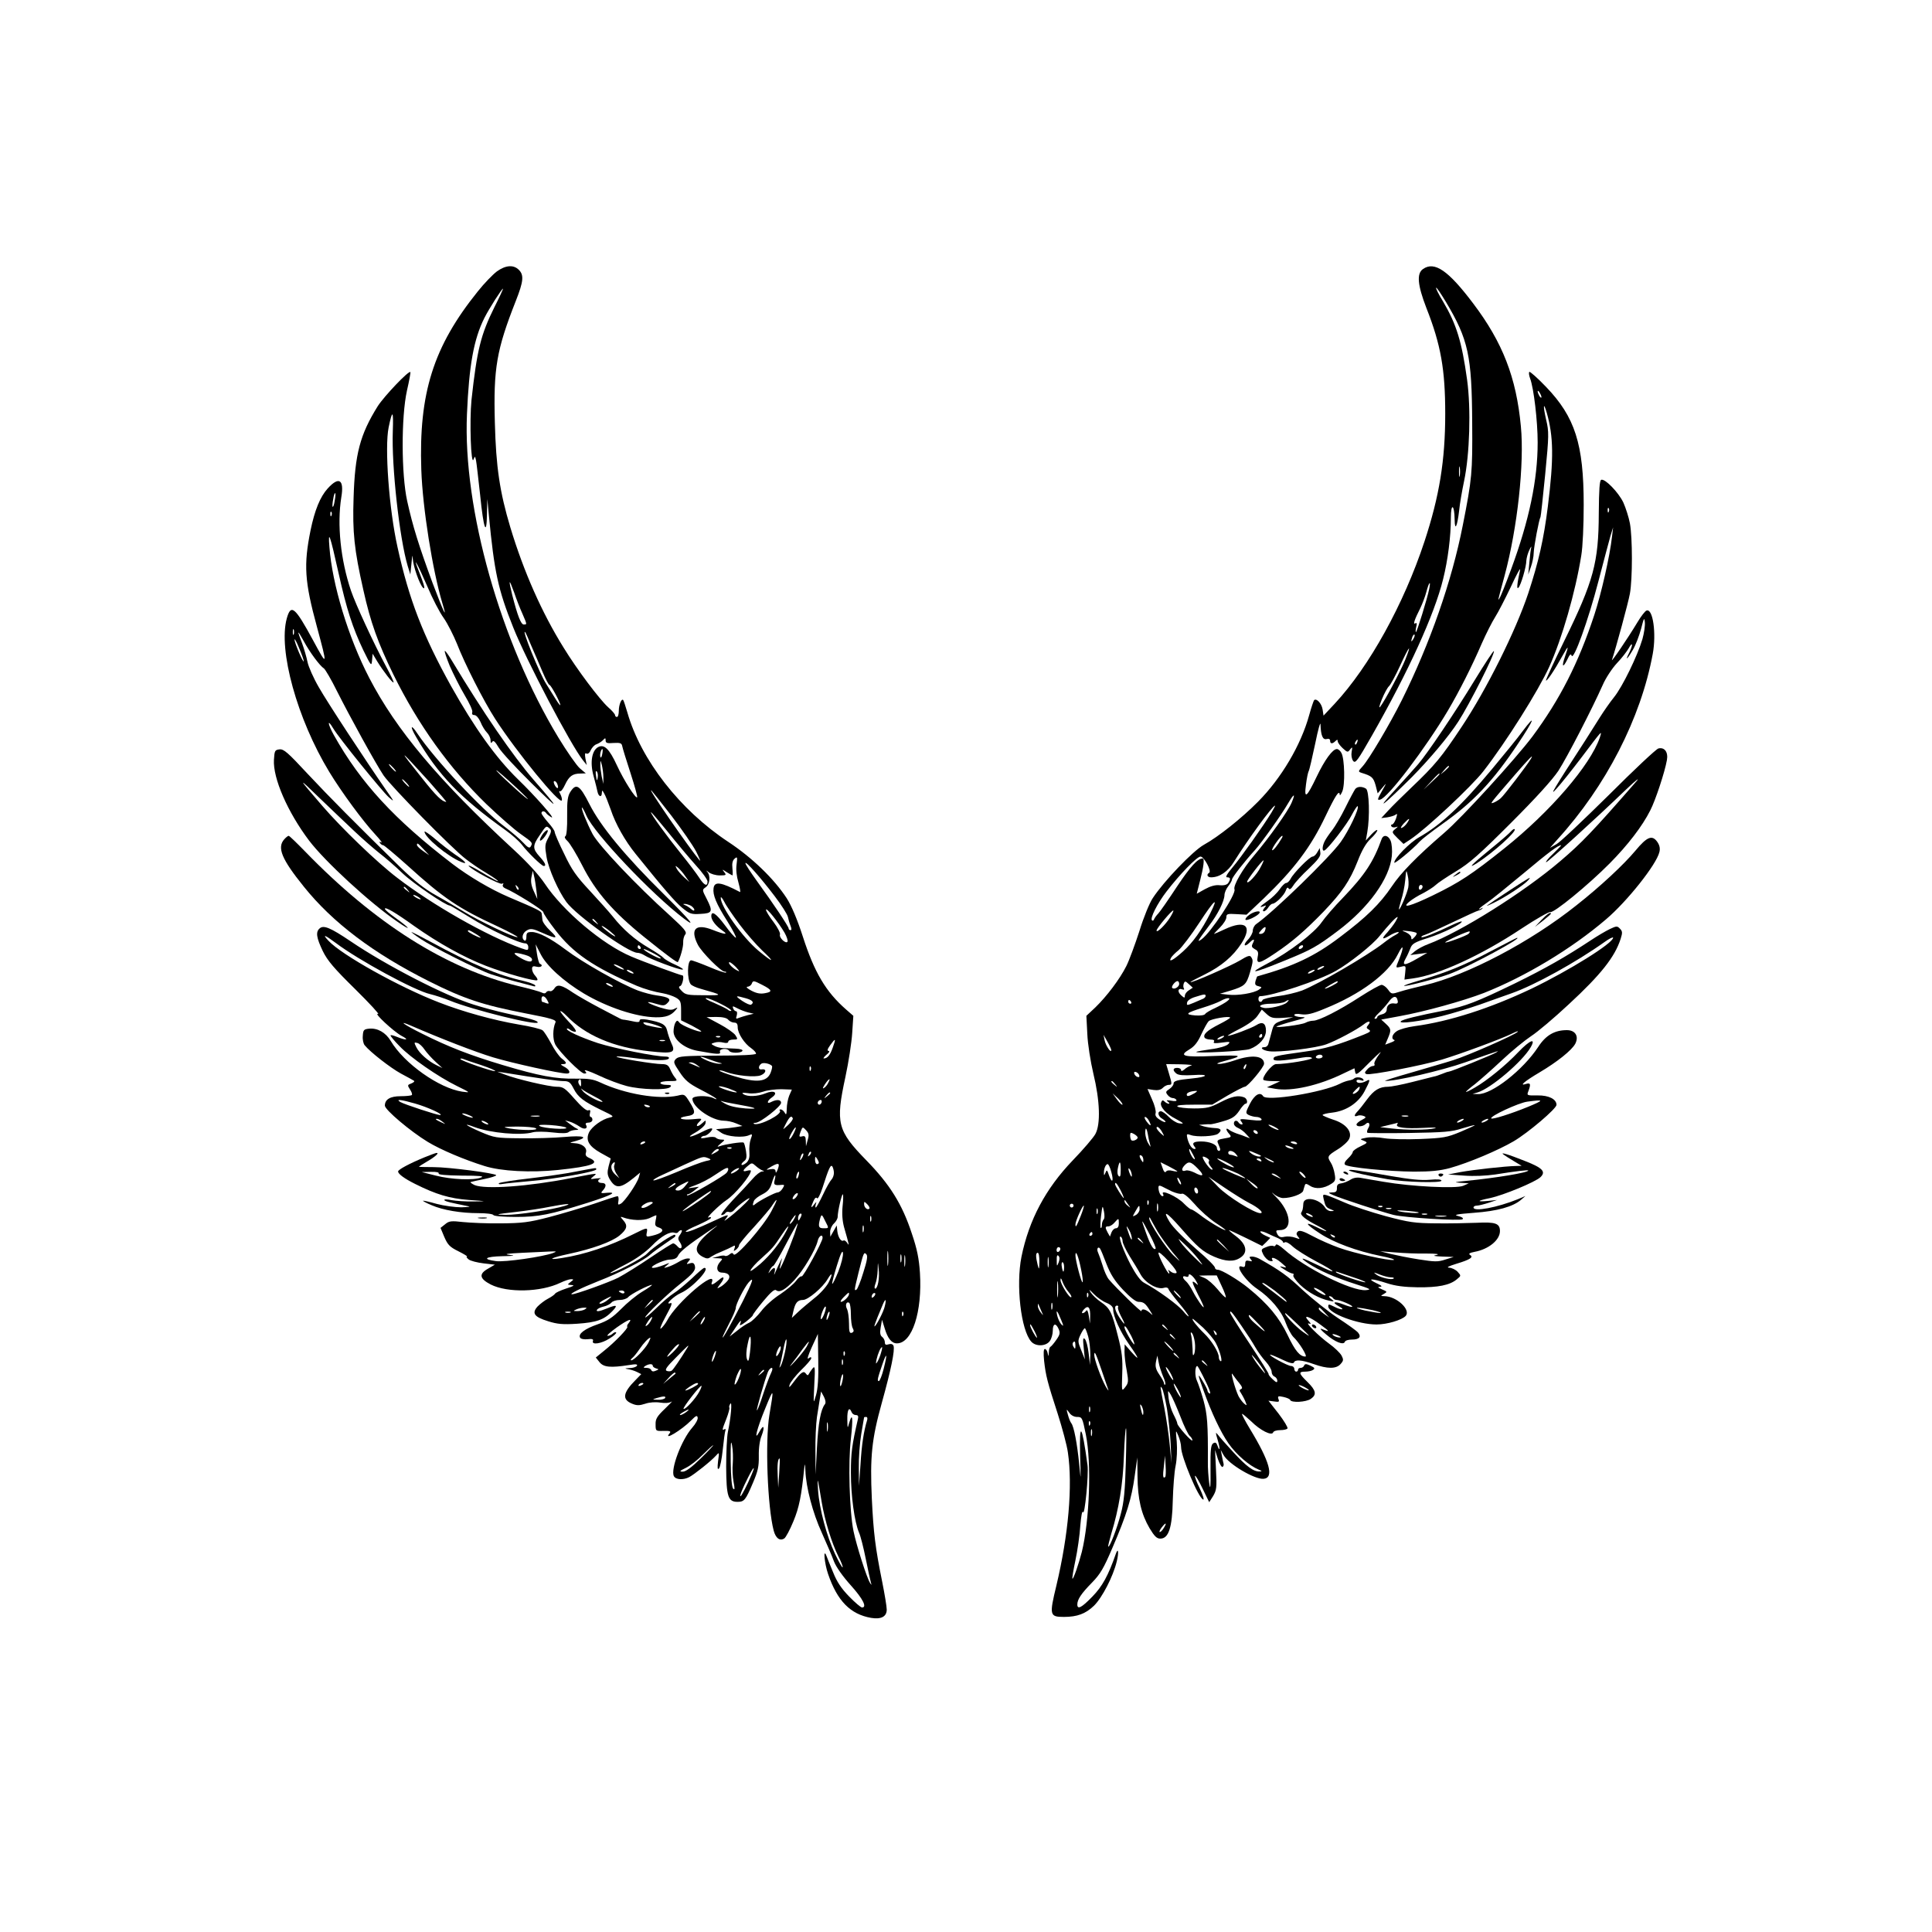 <?xml version="1.0" standalone="no"?>
<!DOCTYPE svg PUBLIC "-//W3C//DTD SVG 20010904//EN"
 "http://www.w3.org/TR/2001/REC-SVG-20010904/DTD/svg10.dtd">
<svg version="1.0" xmlns="http://www.w3.org/2000/svg"
 width="1024pt" height="1024pt" viewBox="0 0 1024 1024"
 preserveAspectRatio="xMidYMid meet">
<g transform="translate(0,1024) scale(0.1,-0.1)"
fill="#000000" stroke="none">
<path d="M2633 8801 c-21 -16 -67 -63 -101 -106 -235 -292 -313 -539 -299
-945 7 -204 60 -534 111 -705 30 -98 8 -52 -52 107 -71 193 -104 297 -134 433
-31 142 -32 444 -1 585 12 52 20 96 18 98 -9 9 -139 -128 -173 -181 -94 -151
-121 -253 -128 -487 -6 -180 3 -272 52 -488 38 -171 77 -279 159 -447 131
-266 298 -498 493 -687 67 -64 148 -135 181 -158 64 -45 66 -47 53 -68 -6 -9
-16 -3 -38 21 -16 18 -63 58 -104 89 -118 88 -369 357 -457 489 -36 55 -42 41
-7 -18 117 -201 232 -320 472 -492 34 -24 73 -59 88 -78 31 -41 105 -113 116
-113 15 0 8 17 -22 50 -38 42 -38 58 1 114 34 51 34 51 53 34 10 -9 8 -19 -8
-49 -18 -33 -19 -43 -9 -102 11 -64 62 -179 105 -238 53 -72 329 -269 376
-269 10 0 26 -6 37 -13 30 -20 181 -77 202 -76 10 0 -6 11 -36 25 -30 13 -59
30 -65 38 -6 7 -40 30 -76 51 -75 44 -139 100 -191 166 -20 25 -76 87 -123
138 -71 76 -96 111 -136 196 -28 56 -50 108 -50 115 0 7 -16 30 -35 51 -19 22
-35 44 -35 49 0 13 17 13 25 0 3 -5 16 -15 28 -22 24 -12 -88 115 -178 202
-117 114 -230 272 -355 495 -148 267 -222 457 -283 735 -45 201 -69 529 -47
635 20 97 26 91 22 -21 -7 -184 35 -566 79 -714 l14 -45 6 60 c4 42 6 49 7 23
2 -39 36 -136 54 -153 14 -13 7 13 -21 85 -39 98 -6 38 44 -78 26 -62 65 -138
87 -168 21 -30 52 -92 70 -136 40 -104 141 -303 203 -399 113 -175 344 -457
353 -431 2 6 -2 21 -8 33 -7 12 -8 19 -2 15 5 -3 17 13 27 35 21 45 40 59 82
59 l28 1 -32 27 c-17 15 -68 88 -113 162 -307 506 -507 1214 -485 1715 11 259
36 397 92 509 25 50 93 156 99 156 2 0 -18 -44 -45 -97 -73 -147 -93 -228
-122 -493 -11 -110 -3 -353 11 -315 7 19 8 18 13 -5 3 -14 12 -97 22 -185 18
-179 34 -223 36 -100 l2 80 8 -85 c29 -303 49 -395 129 -595 69 -174 306 -625
370 -705 l20 -25 -7 34 c-4 24 -3 32 5 27 7 -4 17 3 23 18 7 14 20 28 30 31
11 4 26 13 34 21 13 14 15 14 15 -1 0 -13 8 -16 42 -13 36 2 43 -1 46 -17 2
-11 22 -76 44 -143 22 -68 38 -126 35 -128 -8 -8 -70 89 -107 169 -41 89 -68
114 -100 97 -33 -18 -44 -81 -24 -153 9 -34 19 -72 21 -84 6 -27 23 -31 23 -5
1 15 2 15 12 -3 7 -11 22 -50 35 -86 25 -76 76 -166 132 -235 149 -185 208
-253 246 -285 40 -33 49 -36 97 -33 64 3 68 12 34 79 -25 48 -25 49 -6 62 23
16 27 62 8 83 -7 8 -4 7 8 -3 11 -9 37 -17 59 -17 34 0 36 2 24 17 -13 17 -13
17 13 0 15 -9 29 -17 30 -17 2 0 2 17 0 38 -3 26 1 42 12 51 14 12 15 9 10
-31 -4 -27 0 -63 10 -96 8 -30 12 -52 8 -50 -101 53 -135 58 -140 20 -5 -35
14 -82 73 -175 30 -48 50 -87 45 -87 -5 0 -31 29 -57 65 -48 64 -73 81 -73 48
1 -21 25 -52 60 -76 33 -23 12 -21 -52 4 -91 36 -122 5 -79 -79 21 -40 122
-142 142 -142 7 0 10 -2 7 -5 -3 -3 -43 10 -89 30 -46 19 -89 35 -96 35 -21 0
-22 -102 -2 -127 6 -7 30 -18 53 -24 120 -34 120 -35 17 -34 -85 0 -98 2 -117
22 -17 17 -19 23 -8 27 11 4 22 56 11 56 -9 0 -206 72 -271 100 -151 63 -363
242 -459 387 -31 46 -91 112 -165 180 -396 365 -622 634 -765 910 -111 214
-196 495 -211 693 -8 97 3 67 49 -140 42 -189 74 -287 130 -405 42 -86 44 -88
47 -55 l3 35 24 -40 c32 -52 82 -117 87 -112 2 2 -15 39 -39 83 -67 125 -163
333 -187 404 -55 163 -74 351 -51 494 16 94 -12 113 -72 47 -40 -44 -69 -115
-91 -222 -37 -183 -32 -270 34 -512 57 -211 56 -213 -20 -72 -97 179 -118 196
-140 117 -46 -167 55 -533 225 -813 65 -107 178 -261 245 -333 25 -27 39 -46
31 -41 -10 5 -12 4 -7 -3 4 -7 12 -12 17 -12 5 0 62 -48 127 -106 194 -176
271 -228 481 -325 62 -29 109 -55 104 -56 -14 -5 -207 87 -283 134 -36 22
-103 62 -150 88 -61 34 -115 77 -190 150 -236 231 -371 367 -489 493 -105 113
-127 133 -150 130 -24 -3 -26 -7 -29 -55 -6 -98 73 -278 186 -428 85 -112 324
-332 468 -430 79 -55 71 -38 -10 20 -31 22 -56 43 -56 48 0 13 59 -22 155 -91
129 -91 263 -166 380 -211 103 -40 265 -85 273 -76 3 3 -2 13 -11 23 -10 10
-17 27 -17 36 0 14 5 17 25 12 23 -6 37 8 16 16 -4 2 -11 26 -15 53 l-7 50 26
-51 c31 -63 123 -146 230 -210 123 -73 276 -124 380 -126 53 -1 82 9 106 38
13 16 12 16 -6 7 -15 -9 -35 -6 -83 9 -68 23 -79 37 -13 17 37 -11 44 -10 59
5 22 21 8 31 -57 40 -25 3 -70 15 -100 26 -95 37 -291 147 -385 218 -78 59
-143 92 -177 92 -24 0 -29 -4 -29 -26 0 -14 -4 -23 -10 -19 -18 11 -11 41 13
54 20 11 32 9 81 -13 79 -35 88 -32 42 11 -21 20 -40 45 -41 57 -1 12 -3 27
-4 34 -1 12 -18 21 -174 87 -96 41 -211 109 -299 176 -308 236 -486 429 -628
682 -34 61 -37 92 -3 35 29 -49 255 -328 293 -363 32 -28 31 -26 -12 35 -111
160 -312 466 -358 547 -28 48 -55 109 -60 134 -5 25 -18 70 -29 100 -28 72
-26 74 10 9 32 -59 85 -130 106 -143 7 -5 39 -59 69 -120 69 -137 206 -386
247 -447 39 -57 364 -389 437 -444 30 -23 75 -54 100 -68 25 -15 54 -34 65
-43 20 -17 -20 4 -108 57 -27 15 -46 24 -43 19 12 -20 166 -102 177 -95 8 4 9
3 5 -5 -4 -6 0 -14 11 -19 49 -20 203 -116 203 -127 0 -7 28 -49 63 -94 94
-123 203 -197 432 -296 41 -17 92 -32 140 -40 22 -4 52 -14 68 -23 24 -14 27
-22 27 -68 l0 -52 55 -27 c30 -16 54 -30 52 -32 -8 -7 -103 31 -115 46 -11 14
-14 14 -22 1 -5 -8 -10 -29 -10 -47 0 -43 56 -89 124 -102 108 -20 128 -21
122 -6 -6 17 39 22 49 5 8 -13 62 -13 70 0 4 6 -11 11 -37 12 -24 1 -54 2 -68
3 -14 1 -34 6 -44 12 -19 10 -19 11 2 17 11 4 32 4 46 0 16 -4 26 -2 26 5 0 6
12 11 26 11 25 0 26 1 12 23 -8 12 -46 39 -84 59 l-69 37 51 1 c34 0 56 -5 64
-15 7 -8 21 -15 31 -15 14 0 19 -7 19 -25 0 -32 36 -87 72 -111 15 -11 26 -23
25 -29 -2 -6 -80 -10 -205 -10 -175 -1 -204 -3 -219 -17 -15 -16 -14 -21 19
-70 29 -44 49 -61 109 -92 41 -21 79 -43 84 -48 6 -6 0 -5 -12 1 -33 17 -113
14 -113 -3 0 -44 102 -115 166 -116 18 0 47 -6 65 -14 l34 -14 -35 -6 c-19 -3
-51 -7 -70 -8 l-35 -3 28 -19 c31 -21 117 -28 149 -12 16 7 17 5 7 -22 -6 -17
-9 -47 -7 -69 2 -27 -2 -43 -16 -56 -11 -9 -22 -14 -25 -11 -3 3 2 11 12 19
14 10 16 21 11 54 -4 23 -9 43 -13 45 -8 5 -100 -9 -126 -19 -16 -5 -15 -3 5
14 23 19 24 21 4 21 -11 0 -24 4 -30 10 -5 5 -24 6 -46 1 -22 -5 -36 -5 -32 0
3 5 11 9 18 9 7 0 21 9 31 20 23 25 6 26 -43 1 -61 -31 -91 -34 -37 -4 28 16
51 37 54 48 3 20 3 20 -18 1 -26 -24 -39 -15 -14 9 17 17 15 18 -34 13 -63 -6
-90 7 -34 16 49 7 51 20 15 77 -25 40 -27 41 -62 32 -100 -22 -279 8 -411 70
-37 17 -62 21 -130 20 -105 -2 -192 14 -386 72 -174 52 -287 96 -427 166 -97
48 -134 75 -60 43 164 -71 340 -139 435 -168 103 -31 353 -86 392 -86 23 0 14
22 -16 37 -18 10 -20 13 -6 13 23 0 22 9 -6 30 -13 10 -38 45 -55 78 -18 33
-38 65 -46 71 -8 7 -65 21 -127 31 -134 23 -294 67 -422 117 -208 80 -517 252
-586 327 -35 37 -20 32 39 -12 119 -90 419 -253 500 -271 25 -6 72 -21 106
-35 117 -48 464 -134 464 -115 0 9 -33 19 -166 48 -50 11 -129 32 -175 47
-149 46 -462 207 -652 336 -104 70 -141 86 -162 68 -23 -19 -18 -50 16 -121
25 -51 60 -92 172 -202 76 -75 131 -135 121 -131 -28 9 82 -93 124 -116 43
-22 27 -26 -23 -6 -19 8 -35 12 -35 8 0 -4 21 -30 48 -57 57 -60 204 -162 304
-211 73 -36 73 -36 28 -30 -122 18 -308 149 -379 269 -27 45 -70 69 -114 65
-29 -3 -32 -7 -34 -38 -2 -19 3 -42 10 -50 29 -36 137 -120 192 -150 33 -17
64 -35 69 -38 5 -3 -1 -9 -13 -14 -22 -8 -22 -10 -8 -32 9 -13 13 -26 10 -30
-4 -3 -30 -6 -59 -6 -56 0 -84 -17 -84 -50 0 -22 135 -136 227 -192 69 -42
195 -95 301 -128 88 -28 246 -36 390 -21 181 19 226 36 167 63 -19 8 -24 16
-19 30 7 25 -20 47 -61 49 -30 2 -29 2 8 12 70 20 41 30 -60 21 -54 -5 -159
-8 -234 -7 -130 1 -139 3 -212 34 -78 34 -100 51 -31 25 83 -31 245 -46 309
-27 17 4 63 4 104 -1 50 -6 78 -5 85 2 5 5 21 10 35 11 16 0 20 3 11 6 -8 3
-26 15 -40 26 l-25 19 25 -7 c14 -4 37 -16 52 -26 26 -19 47 -11 33 11 -3 6 3
10 14 10 12 0 21 7 21 15 0 8 -4 15 -9 15 -5 0 -7 9 -4 20 4 15 1 19 -9 15 -9
-4 -36 19 -72 60 -51 58 -61 65 -94 65 -42 0 -216 41 -277 65 l-40 15 35 -5
c190 -31 290 -45 317 -45 28 0 36 -6 53 -39 23 -46 52 -68 148 -115 65 -31 69
-34 44 -39 -39 -8 -95 -48 -110 -79 -19 -41 -1 -73 61 -108 l54 -30 -11 -41
c-8 -32 -7 -45 4 -66 32 -55 57 -54 129 4 l34 28 -7 -25 c-10 -34 -75 -129
-96 -140 -14 -8 -16 -5 -12 15 2 14 0 25 -5 25 -6 0 -61 -18 -124 -40 -63 -21
-170 -53 -239 -71 -107 -28 -143 -32 -255 -33 -71 -1 -162 3 -201 7 -62 7 -74
6 -95 -12 l-24 -19 20 -48 c18 -41 28 -53 75 -76 30 -15 51 -28 45 -28 -5 0
-1 -7 9 -15 10 -8 46 -17 79 -21 l60 -7 -36 -21 c-50 -28 -46 -53 14 -84 89
-45 265 -41 369 9 21 10 47 19 56 19 16 0 16 -2 -2 -15 -18 -14 -18 -14 6 -16
18 -1 10 -6 -28 -18 -30 -10 -57 -22 -60 -28 -4 -6 -20 -17 -37 -26 -16 -8
-41 -27 -55 -41 -33 -36 -19 -56 56 -79 48 -15 77 -18 153 -13 103 7 143 21
186 66 32 33 25 37 -28 15 -41 -17 -61 -19 -52 -6 3 5 18 12 34 16 16 3 35 13
42 21 6 8 26 14 44 14 18 0 38 7 45 15 13 16 109 65 125 65 5 0 -17 -16 -49
-35 -32 -19 -83 -61 -114 -93 -46 -46 -70 -62 -124 -81 -69 -24 -105 -51 -93
-71 4 -7 22 -10 40 -8 24 3 31 0 28 -9 -9 -23 45 -15 88 13 23 14 38 28 35 32
-4 3 -12 0 -18 -6 -7 -7 -19 -12 -27 -12 -8 0 14 20 49 45 60 42 86 52 62 22
-7 -8 -10 -16 -7 -19 7 -6 -67 -83 -124 -128 l-43 -35 20 -25 c22 -27 59 -30
156 -15 36 6 47 5 42 -4 -4 -6 -22 -12 -39 -12 -27 -1 -28 -2 -7 -6 14 -2 35
-9 47 -15 l22 -11 -30 -31 c-68 -68 -73 -104 -18 -126 24 -10 38 -10 69 0 23
8 55 10 80 6 26 -4 48 -2 59 5 9 6 -7 -11 -34 -37 -43 -41 -51 -55 -50 -84 0
-35 1 -35 42 -34 35 1 41 -2 32 -13 -35 -42 62 16 115 69 25 26 32 28 34 14 2
-9 -11 -33 -29 -53 -57 -65 -116 -222 -97 -257 10 -19 50 -21 81 -5 28 15 116
85 141 113 19 21 19 21 12 -29 -4 -36 -3 -46 5 -38 6 6 15 51 20 100 5 48 11
94 14 101 3 7 0 10 -5 7 -14 -9 -13 -3 10 55 11 28 18 55 16 59 -3 4 0 13 5
21 11 17 3 -76 -13 -150 -5 -25 -9 -108 -9 -184 1 -158 10 -186 60 -186 36 0
43 9 82 101 26 61 32 86 31 142 -1 42 5 84 15 108 18 47 11 63 -11 22 -33 -61
-15 13 30 122 46 113 47 112 22 -35 -23 -139 -10 -488 23 -613 11 -40 32 -56
56 -41 8 5 30 46 48 90 31 74 43 136 58 284 3 27 4 23 6 -15 3 -87 39 -225 87
-329 25 -56 54 -123 64 -151 12 -31 47 -80 90 -128 64 -71 87 -117 59 -117 -6
0 -37 26 -68 58 -42 43 -65 78 -85 128 -16 38 -32 78 -36 89 -18 43 -10 -42 9
-97 49 -144 119 -214 228 -233 54 -9 83 7 83 44 0 16 -11 82 -24 147 -37 183
-46 258 -55 441 -10 222 -1 314 53 508 49 176 70 279 62 302 -4 9 -13 12 -26
8 -15 -5 -20 -2 -20 11 0 9 -6 22 -14 28 -11 8 -13 22 -8 51 l7 40 14 -45 c16
-54 37 -80 65 -80 81 0 135 168 122 374 -5 75 -15 126 -43 208 -51 156 -117
261 -241 388 -154 158 -164 197 -111 442 17 79 33 184 36 233 l6 91 -39 34
c-107 94 -167 195 -229 387 -29 90 -60 163 -85 202 -67 103 -184 216 -310 299
-256 169 -463 434 -535 687 -10 33 -19 62 -22 65 -9 9 -23 -26 -23 -57 0 -18
-4 -33 -10 -33 -5 0 -10 4 -10 10 0 5 -16 24 -37 42 -46 42 -165 200 -236 316
-115 185 -211 402 -282 637 -56 187 -76 320 -82 555 -8 288 9 386 111 645 41
104 44 137 16 165 -28 28 -70 25 -117 -9z m-859 -1215 c-3 -21 -8 -35 -11 -32
-2 2 -1 20 3 40 3 21 8 35 11 32 2 -2 1 -20 -3 -40z m-17 -78 c-3 -8 -6 -5 -6
6 -1 11 2 17 5 13 3 -3 4 -12 1 -19z m1012 -521 c25 -58 25 -57 7 -57 -15 0
-33 47 -61 156 -21 86 -18 91 10 14 12 -36 32 -87 44 -113z m-1212 -109 c-3
-7 -5 -2 -5 12 0 14 2 19 5 13 2 -7 2 -19 0 -25z m1260 -63 c17 -38 43 -100
59 -137 16 -38 32 -68 36 -68 8 0 58 -93 58 -107 0 -4 -10 8 -22 27 -12 19
-36 58 -53 85 -35 54 -134 299 -111 274 2 -2 17 -35 33 -74z m-1207 -79 c-1
-16 -49 97 -49 114 0 8 11 -12 24 -44 14 -33 25 -64 25 -70z m1582 -493 c-3
-16 -7 -22 -10 -15 -4 13 4 42 11 42 2 0 2 -12 -1 -27z m-918 -145 c53 -60 94
-108 91 -108 -21 0 -54 32 -126 123 -135 168 -128 165 35 -15z m924 22 l0 -35
-9 40 c-4 22 -8 51 -7 65 0 23 1 22 8 -5 4 -16 8 -46 8 -65z m-1113 50 c10
-11 16 -20 13 -20 -3 0 -13 9 -23 20 -10 11 -16 20 -13 20 3 0 13 -9 23 -20z
m712 -164 c10 -16 -126 106 -162 145 -16 18 12 -4 63 -50 51 -46 95 -89 99
-95z m371 113 c-3 -20 -5 -19 -9 9 -3 20 -2 29 4 23 5 -5 7 -19 5 -32z m-1288
-286 c41 -39 100 -90 130 -114 30 -23 87 -72 125 -109 56 -53 228 -170 250
-170 3 0 51 -29 108 -64 97 -61 258 -136 291 -136 9 0 16 -9 16 -20 0 -18 -2
-18 -37 -6 -184 66 -471 230 -657 373 -109 83 -296 264 -397 381 -134 155
-134 158 -14 41 61 -58 144 -138 185 -176z m275 257 c10 -11 16 -20 13 -20 -3
0 -13 9 -23 20 -10 11 -16 20 -13 20 3 0 13 -9 23 -20z m799 -6 c10 -25 -1
-29 -14 -5 -6 12 -7 21 -1 21 5 0 12 -7 15 -16z m605 -168 c55 -72 114 -157
131 -190 17 -34 25 -54 18 -46 -55 65 -283 394 -255 370 3 -3 51 -63 106 -134z
m128 -261 c35 -38 63 -77 63 -87 0 -29 -18 -21 -44 20 -13 20 -55 76 -94 124
-79 98 -162 212 -162 223 0 4 39 -42 87 -101 48 -60 115 -140 150 -179z
m-1441 83 l29 -31 -32 22 c-18 12 -33 27 -33 32 0 14 4 11 36 -23z m1860 -248
c36 -47 67 -96 70 -110 3 -14 9 -35 14 -47 6 -15 6 -23 0 -23 -6 0 -10 4 -10
9 0 10 -82 133 -168 251 -34 47 -62 90 -61 95 0 14 80 -76 155 -175z m-474
106 l22 -31 -28 25 c-15 14 -33 34 -39 45 -9 18 -9 19 7 6 9 -8 27 -28 38 -45z
m-789 -76 l5 -45 -19 42 c-13 28 -17 51 -12 75 l7 33 7 -30 c4 -16 9 -50 12
-75z m-95 5 c-3 -3 -9 2 -12 12 -6 14 -5 15 5 6 7 -7 10 -15 7 -18z m-587 -2
c13 -16 12 -17 -3 -4 -10 7 -18 15 -18 17 0 8 8 3 21 -13z m69 -49 c0 -2 -9 0
-20 6 -11 6 -20 13 -20 16 0 2 9 0 20 -6 11 -6 20 -13 20 -16z m1690 -134 c35
-47 89 -108 119 -137 72 -67 60 -68 -19 -2 -85 71 -201 234 -200 281 1 7 9 -3
19 -22 9 -19 46 -73 81 -120z m-259 100 c10 -6 19 -16 19 -22 0 -7 -7 -5 -17
4 -10 9 -25 18 -33 21 -10 4 -11 6 -2 6 7 1 22 -4 33 -9z m497 -143 c12 -21
19 -43 16 -48 -9 -14 -46 22 -40 38 3 7 -12 37 -34 66 -22 28 -40 58 -40 65 0
16 65 -65 98 -121z m-997 56 c13 -16 12 -17 -3 -4 -10 7 -18 15 -18 17 0 8 8
3 21 -13z m84 -59 c17 -14 21 -21 10 -15 -11 5 -33 22 -50 36 -16 14 -21 21
-10 16 11 -6 34 -22 50 -37z m-723 -4 c18 -11 29 -20 25 -20 -11 0 -67 29 -67
35 0 9 9 5 42 -15z m873 -70 c3 -5 1 -10 -4 -10 -6 0 -11 5 -11 10 0 6 2 10 4
10 3 0 8 -4 11 -10z m73 -35 c26 -14 40 -25 32 -25 -15 0 -101 49 -87 50 4 0
29 -11 55 -25z m-685 -6 c22 -6 37 -16 37 -25 0 -18 -29 -12 -75 17 -33 21
-19 24 38 8z m1118 -65 c21 -24 22 -26 3 -16 -25 13 -50 42 -37 42 5 0 20 -12
34 -26z m-611 1 c14 -8 21 -14 15 -14 -5 0 -21 6 -35 14 -14 8 -20 14 -15 14
6 0 21 -6 35 -14z m60 -25 c8 -5 11 -10 5 -10 -5 0 -17 5 -25 10 -8 5 -10 10
-5 10 6 0 17 -5 25 -10z m690 -70 c53 -27 56 -37 15 -44 -25 -5 -45 -1 -72 13
-21 11 -31 20 -22 21 9 0 19 7 23 15 7 19 9 19 56 -5z m-800 0 c8 -5 11 -10 5
-10 -5 0 -17 5 -25 10 -8 5 -10 10 -5 10 6 0 17 -5 25 -10z m713 -71 c36 -10
46 -22 28 -34 -5 -3 -26 6 -47 20 -41 28 -37 30 19 14z m-132 -30 c34 -17 58
-33 55 -36 -3 -3 -12 -1 -19 6 -8 6 -41 22 -73 36 -33 13 -51 24 -41 25 10 0
45 -14 78 -31z m144 -45 l30 -7 -30 -7 c-16 -4 -38 -11 -49 -15 -15 -7 -17 -5
-11 13 3 12 2 22 -3 22 -6 0 -13 7 -16 15 -5 14 -3 14 22 1 15 -8 41 -18 57
-22z m-148 -130 c-3 -3 -12 -4 -19 -1 -8 3 -5 6 6 6 11 1 17 -2 13 -5z m597
-56 c-14 -40 -28 -58 -48 -58 -4 0 2 9 15 20 14 11 18 19 11 20 -9 0 -7 9 8
30 29 40 32 38 14 -12z m-2163 -12 c12 -17 38 -46 58 -64 l36 -33 -31 15 c-45
22 -91 63 -107 95 -13 26 -13 28 5 23 10 -2 28 -19 39 -36z m1506 -50 c21 -8
47 -17 58 -19 16 -4 15 -5 -5 -5 -14 0 -43 8 -65 18 -48 22 -40 26 12 6z
m-1207 -31 c47 -16 80 -30 74 -32 -12 -4 -184 56 -184 64 0 3 6 3 13 1 6 -3
50 -18 97 -33z m1146 -1 c19 -15 19 -15 -1 -6 -11 5 -27 12 -35 15 -13 5 -13
6 1 6 8 1 24 -6 35 -15z m395 -3 c4 -3 0 -20 -7 -38 -20 -48 -75 -53 -189 -18
-48 14 -85 28 -82 31 2 2 17 0 33 -7 54 -20 156 -31 187 -18 29 12 32 36 3 31
-17 -3 -18 18 -1 30 10 8 45 1 56 -11z m206 -23 c-3 -8 -6 -5 -6 6 -1 11 2 17
5 13 3 -3 4 -12 1 -19z m-1217 -70 c0 -18 -2 -20 -9 -8 -6 8 -7 18 -5 22 9 14
14 9 14 -14z m1310 3 c-5 -11 -15 -23 -22 -27 -7 -5 -8 -2 -3 7 21 37 44 55
25 20z m-485 -50 c-6 -6 -95 23 -95 30 0 4 22 0 49 -9 27 -10 48 -19 46 -21z
m-750 -25 c28 -14 44 -26 37 -26 -20 0 -87 37 -103 57 -12 16 -12 17 1 6 8 -6
38 -23 65 -37z m1028 7 c-7 -18 -13 -49 -13 -70 -1 -31 -3 -35 -11 -20 -5 9
-15 17 -21 17 -6 0 -9 -3 -5 -6 18 -18 -106 -82 -136 -71 -6 3 -3 6 8 6 26 1
135 87 135 106 0 17 -23 19 -51 5 -27 -15 -25 5 3 24 35 25 10 40 -35 21 -42
-17 -95 -19 -117 -4 -11 7 -4 9 25 5 24 -4 56 0 80 8 22 8 65 13 96 13 l56 -2
-14 -32z m217 13 c0 -2 -8 -10 -17 -17 -16 -13 -17 -12 -4 4 13 16 21 21 21
13z m-2200 -55 c67 -19 156 -60 132 -61 -16 0 -187 56 -210 69 -28 17 5 13 78
-8z m1700 -3 c110 -19 130 -28 52 -23 -48 4 -86 12 -110 26 -20 11 -28 17 -17
13 11 -4 45 -11 75 -16z m454 7 c-4 -8 -10 -12 -15 -9 -11 6 -2 24 11 24 5 0
7 -7 4 -15z m-913 -23 c-7 -2 -18 1 -23 6 -8 8 -4 9 13 5 13 -4 18 -8 10 -11z
m-936 -53 c5 -5 -5 -4 -23 2 -17 6 -32 13 -32 16 0 7 43 -8 55 -18z m353 4
c-10 -2 -28 -2 -40 0 -13 2 -5 4 17 4 22 1 32 -1 23 -4z m1344 -10 c2 -5 -9
-21 -25 -36 -16 -15 -27 -24 -25 -20 30 63 41 75 50 56z m-1856 -19 c18 -14
18 -14 -6 -3 -31 14 -36 19 -24 19 6 0 19 -7 30 -16z m234 -4 c8 -5 11 -10 5
-10 -5 0 -17 5 -25 10 -8 5 -10 10 -5 10 6 0 17 -5 25 -10z m421 -27 c12 -12
-121 -4 -141 9 -10 6 10 8 58 5 40 -3 78 -9 83 -14z m-161 -3 c19 -12 -73 -12
-140 -1 -40 8 -35 9 40 10 47 0 92 -4 100 -9z m1365 -30 c-9 -18 -19 -30 -21
-27 -3 2 3 18 13 35 23 40 29 33 8 -8z m76 -32 l-9 -33 -1 29 c-1 23 -5 27
-20 23 -16 -4 -17 -1 -8 24 11 28 11 28 29 9 15 -16 17 -26 9 -52z m-861 -12
c0 -2 -7 -7 -16 -10 -8 -3 -12 -2 -9 4 6 10 25 14 25 6z m457 -32 c-3 -3 -12
-4 -19 -1 -8 3 -5 6 6 6 11 1 17 -2 13 -5z m-67 -9 c0 -2 -10 -10 -22 -16 -21
-11 -22 -11 -9 4 13 16 31 23 31 12z m481 -28 c-10 -9 -11 -8 -5 6 3 10 9 15
12 12 3 -3 0 -11 -7 -18z m-40 -14 c-12 -20 -14 -14 -5 12 4 9 9 14 11 11 3
-2 0 -13 -6 -23z m-496 -2 c17 -7 15 -9 -15 -15 -19 -4 -88 -30 -153 -58 -65
-27 -121 -48 -124 -44 -3 3 19 16 48 29 30 14 83 38 119 55 99 45 96 44 125
33z m585 -23 c0 -5 -4 -8 -10 -8 -5 0 -10 10 -10 23 0 18 2 19 10 7 5 -8 10
-18 10 -22z m-1084 -14 c-4 -9 1 -29 10 -43 l17 -26 -21 19 c-22 19 -28 46
-15 59 11 12 15 8 9 -9z m784 -27 c12 -4 12 -6 -1 -6 -10 -1 -32 -18 -49 -38
-18 -21 -66 -73 -107 -115 -40 -43 -67 -78 -59 -78 8 0 18 5 21 11 4 6 13 8
20 5 8 -3 19 2 26 10 22 27 95 80 79 58 -15 -20 -75 -75 -115 -104 -19 -14
-19 -14 -6 3 18 23 12 22 -61 -12 -99 -46 -148 -65 -153 -59 -3 3 24 18 60 33
36 16 69 33 72 38 4 6 0 8 -11 4 -20 -8 59 69 94 92 45 29 130 131 130 156 0
3 -9 3 -20 0 -26 -8 -25 2 3 25 21 18 23 18 42 1 11 -10 27 -21 35 -24z m81 2
c-6 -15 -10 -18 -10 -8 -1 12 -8 15 -28 12 -26 -5 -26 -4 7 15 39 22 45 17 31
-19z m299 -16 c0 -12 -6 -28 -13 -35 -7 -7 -28 -43 -45 -80 -18 -38 -35 -68
-38 -68 -3 0 -3 8 0 18 5 14 4 14 -9 -2 -18 -24 -19 -16 -3 19 7 16 14 21 19
14 3 -6 17 19 29 57 33 103 43 125 52 111 4 -7 8 -22 8 -34z m-560 20 c0 -5
-4 -13 -8 -18 -12 -17 -203 -127 -209 -121 -4 3 -2 6 3 6 5 0 20 9 34 20 l25
20 -35 -5 c-29 -5 -27 -2 15 13 28 10 75 34 105 55 55 37 70 44 70 30z m46 -8
c-11 -8 -24 -15 -30 -15 -5 0 -1 7 10 15 10 8 24 14 29 14 6 0 1 -6 -9 -14z
m327 -25 c-3 -12 -8 -19 -11 -16 -5 6 5 36 12 36 2 0 2 -9 -1 -20z m-127 -25
c-7 -25 -1 -29 37 -25 16 1 16 -1 5 -19 -7 -12 -19 -21 -26 -21 -13 0 -96 -43
-119 -62 -14 -12 -16 -7 -7 17 4 9 24 25 45 35 29 15 41 29 50 60 13 44 25 56
15 15z m-467 -22 c-18 -24 -31 -33 -46 -33 -23 0 -13 15 20 32 41 21 42 21 26
1z m-59 2 c0 -2 -10 -9 -22 -15 -22 -11 -22 -10 -4 4 21 17 26 19 26 11z m185
-45 c-6 -9 -94 -71 -135 -94 -34 -20 9 16 70 58 72 49 74 50 65 36z m455 -25
c-7 -9 -15 -13 -18 -10 -3 2 1 11 8 20 7 9 15 13 18 10 3 -2 -1 -11 -8 -20z
m246 -48 c-4 -42 -1 -79 8 -112 28 -98 29 -102 16 -82 -6 9 -15 15 -19 12 -13
-8 -29 17 -33 50 l-3 30 -17 -30 -17 -30 -1 26 c0 14 9 34 20 44 11 10 20 26
20 36 0 28 21 119 27 119 3 0 3 -28 -1 -63z m-378 -28 c-42 -79 -188 -245
-199 -228 -6 10 -11 10 -23 0 -8 -7 -19 -10 -24 -7 -5 3 -22 1 -38 -4 l-29 -8
29 -1 c28 -1 28 -2 12 -20 -23 -26 -17 -56 11 -56 38 -1 50 -21 27 -46 -10
-11 -27 -26 -38 -31 -18 -10 -17 -8 2 17 25 32 21 46 -5 23 -33 -28 -47 -33
-40 -15 30 78 -189 -108 -237 -202 -8 -15 -23 -34 -32 -42 -10 -8 0 19 24 63
32 58 38 76 25 71 -33 -12 19 38 56 54 60 26 160 133 124 133 -5 0 -34 -25
-66 -56 -33 -30 -75 -66 -95 -78 -21 -13 -63 -49 -94 -80 -32 -31 -58 -53 -58
-48 0 11 119 125 185 177 70 56 84 73 78 96 -4 15 -11 18 -27 13 -18 -6 -19
-5 -7 10 12 14 11 16 -4 16 -10 0 -32 -8 -49 -19 -17 -10 -42 -22 -56 -26 -24
-7 -24 -7 -5 9 18 15 17 15 -17 1 -21 -8 -45 -15 -55 -15 -34 0 51 43 87 44
25 1 38 7 44 21 9 21 57 59 164 131 37 25 54 35 37 22 -107 -82 -127 -127 -73
-158 23 -12 31 -13 45 -2 10 6 29 17 43 22 14 6 36 16 50 22 14 7 28 14 32 16
4 1 5 -5 1 -15 -6 -16 -5 -16 10 -5 9 8 15 18 14 22 -1 4 34 48 79 96 44 49
89 101 98 117 32 48 28 29 -6 -34z m-628 46 c0 -2 -13 -11 -30 -20 -31 -16
-43 -3 -12 14 18 11 42 14 42 6z m1148 -31 c-10 -10 -28 6 -28 24 0 15 1 15
17 -1 9 -9 14 -19 11 -23z m-367 -51 c-8 -15 -10 -15 -11 -2 0 17 10 32 18 25
2 -3 -1 -13 -7 -23z m-766 -12 c-5 -24 -2 -30 14 -36 39 -12 23 -32 -34 -45
-29 -7 -31 -5 -27 16 6 30 4 30 -68 -6 -129 -65 -260 -109 -383 -128 -83 -13
-57 2 38 22 126 27 227 64 268 97 41 34 46 53 20 82 -16 18 -16 20 -2 15 46
-17 107 -19 140 -5 18 9 35 16 37 16 2 1 1 -12 -3 -28z m735 10 c-5 -11 -15
-23 -21 -27 -6 -3 -3 5 6 20 20 30 30 35 15 7z m164 -13 c20 -39 21 -38 -9
-38 -26 0 -29 9 -19 48 8 29 10 28 28 -10z m243 0 c-3 -7 -5 -2 -5 12 0 14 2
19 5 13 2 -7 2 -19 0 -25z m-406 -69 c-34 -94 -82 -205 -78 -179 3 14 7 34 11
45 6 19 -10 -13 -33 -65 -9 -21 -10 -21 -5 -2 6 26 -3 29 -23 5 -13 -16 -13
-16 -3 5 6 12 14 22 18 22 4 0 34 51 67 114 33 63 61 113 63 112 1 -2 -7 -27
-17 -57z m366 14 c-3 -10 -5 -4 -5 12 0 17 2 24 5 18 2 -7 2 -21 0 -30z m-408
5 c-33 -64 -84 -128 -138 -176 -34 -29 -57 -45 -53 -35 4 10 29 39 57 63 59
53 66 61 107 123 33 50 47 62 27 25z m-563 -20 c-14 -19 -14 -25 -1 -44 17
-26 4 -42 -15 -19 -7 8 -17 15 -22 15 -5 0 -59 -34 -121 -76 -62 -42 -138 -89
-170 -106 -50 -25 -225 -88 -245 -88 -20 0 47 33 140 70 111 43 238 108 273
139 17 15 47 37 129 93 6 4 8 10 4 13 -7 8 -116 -65 -148 -99 -21 -24 -188
-111 -196 -103 -1 1 36 22 83 46 54 28 103 63 137 97 51 53 98 79 122 70 8 -3
16 -1 19 4 4 6 11 10 16 10 6 0 3 -10 -5 -22z m754 -19 c0 -20 -103 -209 -111
-204 -4 3 -18 -8 -30 -24 -12 -17 -50 -48 -84 -71 -35 -22 -80 -62 -100 -89
-21 -27 -49 -54 -63 -61 -14 -6 -44 -25 -65 -43 l-40 -31 28 42 c29 45 39 53
28 25 -5 -12 4 -8 30 11 20 16 37 31 37 35 0 4 25 38 56 75 39 47 59 64 67 58
19 -15 48 1 98 54 48 52 112 160 123 207 6 26 26 39 26 16z m347 -141 c-2 -18
-4 -4 -4 32 0 36 2 50 4 33 2 -18 2 -48 0 -65z m-263 -36 c-16 -39 -30 -69
-33 -66 -2 2 9 46 25 97 20 65 30 84 32 66 2 -15 -9 -58 -24 -97z m-1512 97
c-53 -20 -258 -50 -304 -43 -75 10 -56 24 35 26 64 1 72 3 37 7 -32 4 -13 7
70 11 64 3 131 6 150 7 31 1 32 0 12 -8z m1644 -103 c-14 -47 -31 -88 -36 -91
-13 -8 -13 -6 10 88 28 112 29 112 42 99 8 -8 4 -34 -16 -96z m201 57 c-3 -10
-5 -2 -5 17 0 19 2 27 5 18 2 -10 2 -26 0 -35z m20 -20 c-2 -16 -4 -5 -4 22 0
28 2 40 4 28 2 -13 2 -35 0 -50z m-142 -90 c-3 -18 -10 -33 -15 -33 -6 0 -6
10 0 26 6 14 11 46 12 72 1 47 1 47 5 7 3 -21 2 -54 -2 -72z m-264 -2 c-12
-22 -45 -59 -74 -81 -28 -23 -67 -55 -86 -73 l-34 -32 8 35 c10 45 22 60 51
60 27 0 105 66 131 111 25 42 28 27 4 -20z m-454 -98 c-62 -121 -107 -202
-107 -191 0 4 16 37 35 74 19 36 35 73 35 82 0 20 45 108 68 135 32 36 22 5
-31 -100z m-627 47 c0 -5 -7 -7 -15 -4 -8 4 -15 8 -15 10 0 2 7 4 15 4 8 0 15
-4 15 -10z m1190 -9 c0 -13 -29 -41 -42 -41 -6 0 0 11 13 24 28 28 29 29 29
17z m132 -13 c-7 -7 -12 -8 -12 -2 0 6 3 14 7 17 3 4 9 5 12 2 2 -3 -1 -11 -7
-17z m-1411 -18 c-13 -11 -31 -20 -40 -20 -9 1 -1 9 19 20 45 24 51 24 21 0z
m239 -3 c0 -2 -10 -12 -22 -23 l-23 -19 19 23 c18 21 26 27 26 19z m1230 -29
c-6 -30 -47 -108 -55 -108 -2 0 5 21 16 48 11 26 24 57 29 70 14 32 19 27 10
-10z m-180 -44 c0 -31 4 -64 10 -74 7 -13 6 -19 -5 -24 -12 -4 -15 5 -15 50 0
30 -5 64 -10 75 -12 21 -4 43 11 34 5 -4 9 -31 9 -61z m-144 -5 c-9 -19 -15
-26 -16 -17 0 21 23 74 27 61 2 -5 -3 -25 -11 -44z m-1266 31 c-8 -5 -26 -9
-40 -9 -23 0 -23 1 -5 9 11 5 29 9 40 9 17 1 17 -1 5 -9z m-77 -17 c-7 -2 -19
-2 -25 0 -7 3 -2 5 12 5 14 0 19 -2 13 -5z m687 4 c0 -2 -12 -14 -27 -28 l-28
-24 24 28 c23 25 31 32 31 24z m681 -28 c-5 -13 -10 -19 -10 -12 -1 15 10 45
15 40 3 -2 0 -15 -5 -28z m396 9 c-3 -8 -6 -5 -6 6 -1 11 2 17 5 13 3 -3 4
-12 1 -19z m-1337 -27 c-5 -11 -15 -23 -22 -27 -7 -5 -8 -2 -3 7 21 37 44 55
25 20z m280 -1 c-6 -11 -13 -20 -16 -20 -2 0 0 9 6 20 6 11 13 20 16 20 2 0 0
-9 -6 -20z m245 -169 c-6 -46 -9 -52 -16 -34 -5 14 -4 46 4 80 14 70 22 38 12
-46z m362 -39 c2 -94 -2 -153 -12 -187 -14 -49 -14 -49 -9 55 5 95 4 103 -10
86 -8 -10 -17 -24 -20 -30 -3 -7 -8 -6 -14 3 -13 18 -26 8 -64 -42 -23 -31
-28 -36 -23 -17 4 14 32 49 61 78 30 29 54 57 54 63 0 8 -5 7 -15 -1 -9 -7 -1
18 17 58 18 39 33 71 33 72 0 0 1 -62 2 -138z m-901 90 c-17 -32 -75 -92 -90
-92 -5 0 -3 6 6 13 8 6 25 28 38 47 21 31 48 60 57 60 2 0 -3 -13 -11 -28z
m724 -51 c-7 -31 -17 -63 -22 -71 -8 -12 -8 -12 -4 3 3 10 11 47 18 84 7 36
14 60 16 53 3 -7 -1 -38 -8 -69z m116 32 c-9 -16 -36 -50 -62 -78 -25 -27 -34
-34 -19 -15 15 19 41 54 58 78 36 48 44 54 23 15z m-710 -31 c-41 -39 -39 -26
3 20 13 16 27 26 30 23 3 -3 -12 -22 -33 -43z m78 26 c-37 -61 -76 -118 -84
-123 -6 -4 -18 -4 -26 -1 -12 5 -1 21 48 70 67 68 73 73 62 54z m486 -28 c-16
-31 -23 -18 -8 15 7 15 14 23 16 17 2 -6 -2 -21 -8 -32z m540 1 c-4 -16 -13
-38 -19 -48 -9 -15 -10 -13 -5 12 7 31 22 65 29 65 2 0 0 -13 -5 -29z m-882
-22 c-6 -16 -12 -28 -14 -26 -5 5 13 57 20 57 3 0 0 -14 -6 -31z m689 9 c-3
-8 -6 -5 -6 6 -1 11 2 17 5 13 3 -3 4 -12 1 -19z m207 -72 c-9 -36 -21 -66
-26 -66 -10 0 -7 14 20 92 23 66 26 53 6 -26z m-217 22 c-3 -7 -5 -2 -5 12 0
14 2 19 5 13 2 -7 2 -19 0 -25z m-1007 -7 c0 -5 8 -11 18 -14 15 -4 15 -5 -2
-12 -13 -6 -21 -4 -24 3 -2 7 -13 12 -25 12 -18 0 -19 2 -7 10 19 12 40 13 40
1z m455 -67 c-8 -20 -18 -35 -21 -32 -2 3 3 25 12 49 10 23 19 38 21 32 2 -6
-3 -28 -12 -49z m172 29 c-8 -16 -27 -67 -43 -115 -15 -48 -30 -85 -32 -83 -4
4 40 156 58 203 5 12 14 22 20 22 6 0 5 -11 -3 -27z m-37 13 c0 -2 -8 -10 -17
-17 -16 -13 -17 -12 -4 4 13 16 21 21 21 13z m-471 -18 c-2 -2 -17 -14 -34
-28 l-30 -25 29 32 c16 18 32 31 34 28 3 -3 3 -6 1 -7z m886 -38 c-9 -41 -17
-33 -9 9 4 17 9 30 11 27 3 -2 2 -19 -2 -36z m-1055 -14 c0 -2 -7 -7 -16 -10
-8 -3 -12 -2 -9 4 6 10 25 14 25 6z m290 -1 c0 -6 -56 -35 -67 -35 -4 0 6 9
22 20 29 19 45 25 45 15z m6 -42 c-19 -36 -75 -97 -83 -90 -5 6 89 127 95 122
2 -2 -3 -16 -12 -32z m666 -66 c-22 -28 -35 -99 -42 -231 l-7 -141 -1 119 c-1
66 3 149 8 185 6 36 13 82 16 101 l6 35 15 -28 c9 -18 11 -33 5 -40z m-847 33
c-3 -5 -21 -10 -38 -9 -31 1 -31 1 -7 9 36 11 52 11 45 0z m111 -75 c-11 -8
-25 -15 -30 -15 -6 1 0 7 14 15 32 19 40 18 16 0z m878 0 c3 -8 13 -15 22 -15
12 0 15 -6 11 -22 -31 -136 -37 -176 -37 -283 0 -124 19 -261 43 -318 8 -17
24 -80 36 -140 12 -59 24 -115 27 -125 5 -15 4 -15 -5 -1 -17 27 -71 196 -87
273 -22 107 -29 366 -14 491 12 108 9 144 -9 84 -9 -33 -9 -32 -10 19 -1 50
10 69 23 37z m82 -42 c-18 -59 -29 -132 -35 -233 l-8 -115 -1 95 c-1 52 5 133
13 180 8 47 15 86 15 88 0 1 5 2 11 2 6 0 8 -8 5 -17z m-209 -55 c-2 -13 -4
-5 -4 17 -1 22 1 32 4 23 2 -10 2 -28 0 -40z m-503 -173 c-3 -27 -1 -72 4 -98
7 -37 7 -46 -2 -37 -7 7 -12 60 -13 143 -1 96 1 120 7 87 5 -25 6 -67 4 -95z
m-170 25 c-48 -47 -79 -70 -95 -70 -20 0 -17 4 16 20 23 11 63 42 90 70 27 27
52 50 55 50 3 0 -27 -32 -66 -70z m416 -77 l-5 -78 -3 64 c-3 56 1 91 10 91 2
0 1 -35 -2 -77z m-147 -10 c-22 -53 -53 -113 -58 -113 -6 0 10 40 40 99 30 60
41 67 18 14z m372 -143 c17 -101 53 -217 89 -290 15 -29 25 -55 22 -57 -2 -3
-20 29 -40 71 -44 93 -83 238 -90 337 -5 79 -3 72 19 -61z"/>
<path d="M7542 8814 c-34 -24 -29 -84 18 -206 77 -195 100 -327 100 -561 0
-248 -31 -437 -110 -677 -110 -333 -292 -662 -475 -859 l-60 -64 -5 33 c-5 31
-32 61 -45 49 -3 -4 -15 -39 -26 -79 -44 -160 -148 -335 -271 -459 -86 -87
-210 -186 -288 -229 -57 -32 -211 -192 -270 -282 -17 -25 -49 -103 -71 -175
-23 -71 -54 -155 -69 -185 -35 -70 -105 -162 -165 -220 l-47 -44 5 -96 c2 -52
17 -147 32 -210 35 -144 39 -268 11 -320 -10 -19 -64 -82 -120 -140 -144 -150
-232 -315 -272 -511 -30 -151 -3 -389 52 -450 24 -27 78 -25 98 3 9 12 16 37
16 55 0 39 16 43 31 9 9 -20 7 -30 -12 -57 -13 -19 -27 -35 -31 -37 -5 -2 -9
-16 -9 -30 -2 -24 -2 -24 -6 -5 -2 13 -9 23 -15 23 -7 0 -8 -21 -4 -63 9 -79
17 -111 72 -280 24 -75 49 -168 54 -205 26 -177 3 -437 -61 -706 -38 -157 -36
-166 40 -166 71 0 115 17 159 59 44 43 102 156 121 235 12 48 8 77 -5 40 -40
-115 -72 -173 -124 -226 -57 -59 -80 -71 -80 -42 0 26 20 57 77 115 45 46 63
77 109 185 75 174 102 262 118 380 l14 99 1 -100 c1 -120 20 -200 64 -275 26
-43 38 -55 57 -55 44 0 63 58 66 202 2 68 8 151 15 184 7 34 9 89 6 127 -6 65
-6 66 8 33 8 -18 15 -46 15 -61 0 -51 92 -270 117 -278 7 -2 -2 25 -18 59 -17
34 -28 64 -25 67 3 2 21 -28 40 -68 l35 -72 21 33 c18 31 20 45 15 139 l-5
105 15 -48 c9 -26 20 -45 25 -42 5 3 7 11 5 18 -2 7 -6 26 -9 42 l-6 30 15
-27 c27 -49 167 -131 213 -126 56 6 32 92 -74 266 -25 41 -43 76 -41 78 2 2
23 -16 48 -39 49 -49 110 -79 117 -59 2 7 19 12 37 12 19 0 36 4 39 9 3 5 -18
40 -47 78 l-54 69 30 -4 c26 -4 29 -2 23 13 -5 15 -2 17 26 11 18 -4 35 -11
36 -16 6 -16 85 -12 110 6 32 22 27 45 -18 89 -47 46 -49 55 -12 55 15 0 34 4
41 9 12 8 9 12 -14 23 -22 10 -29 10 -33 0 -2 -6 -10 -12 -18 -12 -8 0 -14 -4
-14 -10 0 -5 -4 -10 -10 -10 -5 0 -10 7 -10 15 0 8 -8 15 -17 15 -18 0 -126
59 -110 60 5 0 34 -12 65 -27 37 -18 57 -22 60 -15 5 17 40 15 105 -8 73 -26
119 -26 142 0 16 18 17 23 5 46 -8 14 -37 42 -65 62 -55 40 -133 117 -107 107
13 -5 12 -2 -3 15 -32 35 5 23 65 -22 51 -37 51 -40 3 -21 -10 3 2 -10 26 -30
47 -40 92 -58 99 -39 2 7 19 12 37 12 39 0 52 14 33 37 -7 9 -56 44 -108 78
-52 35 -135 101 -185 147 -78 74 -121 105 -228 165 -12 7 -30 13 -41 13 -15 0
-16 -3 -7 -14 10 -12 8 -13 -8 -9 -16 4 -21 1 -21 -16 0 -14 -5 -19 -15 -15
-47 18 14 -74 78 -117 71 -48 129 -117 151 -179 11 -30 29 -63 40 -75 32 -30
78 -105 65 -105 -29 0 -54 29 -94 113 -45 94 -105 166 -207 249 -55 45 -144
98 -163 98 -8 0 -15 4 -15 10 0 8 -37 46 -98 98 -69 60 -126 118 -143 146 -40
66 -16 53 56 -29 92 -105 119 -129 181 -156 61 -26 104 -28 138 -5 42 27 33
71 -22 113 -24 18 -41 33 -38 33 3 0 44 -19 91 -42 l85 -42 22 21 21 22 -26
12 c-15 7 -27 16 -27 21 0 4 15 1 33 -7 17 -8 44 -21 60 -27 15 -7 27 -16 27
-21 0 -4 5 -5 11 -1 6 3 25 -7 42 -24 18 -16 73 -51 124 -78 109 -57 116 -73
9 -20 -88 43 -105 46 -52 10 53 -36 144 -76 251 -110 81 -26 86 -29 54 -32
-75 -6 -324 118 -433 216 -24 21 -41 31 -44 24 -2 -7 -8 -9 -13 -6 -6 3 -23 1
-38 -6 -28 -11 -28 -13 -15 -40 8 -15 23 -30 34 -33 11 -3 18 -1 15 3 -14 22
14 15 45 -12 32 -27 33 -29 10 -23 -21 6 -20 3 8 -14 18 -12 37 -21 43 -21 6
0 7 -4 4 -10 -3 -5 13 -27 35 -49 43 -41 103 -74 155 -85 28 -6 29 -5 11 9
-11 8 -15 15 -9 15 7 0 15 -5 18 -10 3 -5 12 -10 19 -10 19 0 89 -30 83 -36
-2 -3 -23 3 -46 12 -49 19 -66 13 -24 -10 37 -20 11 -21 -27 -1 -26 13 -30 14
-30 1 0 -37 157 -96 256 -96 56 0 136 24 155 46 27 33 -49 103 -113 104 -22 1
-22 1 -3 12 19 11 18 12 -10 24 -23 10 -25 13 -10 14 14 0 7 7 -20 19 -54 26
-25 26 55 0 46 -15 93 -21 165 -22 106 -1 169 11 206 42 23 19 24 19 5 40 -11
12 -31 21 -45 22 -17 1 -3 8 39 21 73 22 92 35 71 47 -9 6 -1 11 25 16 75 14
134 63 134 110 0 41 -24 49 -123 44 -51 -2 -148 -4 -217 -3 -111 1 -141 5
-265 38 -77 21 -174 53 -215 71 -41 18 -85 36 -98 40 -21 6 -22 4 -16 -22 9
-38 13 -43 38 -53 20 -8 20 -9 1 -9 -11 -1 -26 8 -32 19 -29 46 -111 62 -115
22 -2 -32 -4 -37 -11 -49 -8 -13 24 -38 91 -72 23 -12 42 -24 42 -26 0 -3 -22
6 -50 20 -70 35 -62 18 15 -32 74 -49 196 -94 323 -120 48 -9 79 -19 69 -21
-26 -5 -208 35 -291 65 -39 14 -101 41 -138 61 -52 28 -71 33 -80 24 -8 -8 -8
-15 2 -27 12 -14 10 -14 -15 -5 -16 6 -41 8 -56 5 -21 -5 -30 -2 -39 14 -9 18
-8 21 13 21 70 0 60 95 -19 175 -22 22 -28 30 -14 18 14 -13 37 -23 51 -23 43
0 100 21 106 38 2 9 7 23 9 30 3 10 9 9 29 -4 28 -18 73 -14 112 12 20 13 23
20 17 52 -3 20 -12 47 -20 59 -21 33 -19 37 36 71 28 17 55 42 61 56 18 38
-18 81 -86 102 -30 10 -55 21 -55 24 0 4 23 10 52 13 74 9 137 51 170 112 32
61 33 69 9 55 -25 -13 -51 -13 -51 1 0 6 9 8 21 4 15 -5 19 -4 15 4 -8 12 -39
15 -50 4 -3 -4 -16 -8 -27 -10 -11 -2 -32 -9 -47 -17 -90 -46 -389 -95 -407
-66 -16 25 -45 8 -70 -40 -24 -48 -24 -50 -6 -60 11 -5 29 -10 40 -10 11 0 23
-5 27 -11 5 -9 -10 -10 -56 -5 -57 7 -62 6 -51 -8 8 -10 9 -16 3 -16 -6 0 -14
5 -17 10 -9 15 -25 12 -25 -5 0 -9 10 -19 23 -24 12 -5 31 -19 42 -32 l20 -22
-20 7 c-11 5 -33 13 -50 18 -16 6 -36 15 -42 21 -18 13 -16 -3 2 -23 14 -16
12 -18 -26 -24 -31 -5 -39 -10 -35 -21 3 -8 9 -22 12 -30 3 -8 1 -15 -5 -15
-6 0 -11 7 -11 15 0 19 -39 35 -84 35 -39 0 -50 -8 -35 -27 7 -8 8 -13 1 -13
-14 0 -29 21 -38 54 -6 26 -5 28 17 20 32 -12 128 -7 145 7 23 19 16 29 -18
30 -18 1 -44 5 -58 9 l-25 8 25 2 c14 1 29 2 34 1 5 -1 36 6 69 16 49 14 64
25 85 55 13 21 29 38 33 38 15 0 10 28 -7 34 -32 12 -65 5 -125 -26 -54 -28
-71 -33 -140 -33 -43 0 -82 5 -88 10 -7 7 22 10 87 10 l97 0 81 48 c45 26 86
47 92 47 15 0 102 104 102 122 0 42 -63 50 -155 18 -32 -11 -70 -20 -84 -19
-17 0 -10 5 24 14 111 30 104 34 -51 28 -164 -7 -189 0 -128 36 25 15 43 38
61 78 15 32 32 63 39 70 12 13 114 30 114 19 0 -3 -26 -19 -58 -35 -63 -32
-87 -54 -77 -71 3 -5 17 -10 31 -10 17 0 23 -4 18 -12 -5 -8 6 -9 42 -4 44 6
47 5 33 -9 -9 -9 -48 -21 -90 -26 -41 -6 -76 -12 -78 -14 -9 -10 258 4 284 15
50 19 85 59 85 97 0 40 -19 51 -52 29 -24 -15 -132 -56 -150 -56 -5 0 23 17
63 37 46 24 82 50 95 70 l22 32 26 -24 c22 -20 33 -23 83 -20 l58 4 -52 -16
c-49 -16 -52 -20 -63 -63 -7 -25 -14 -53 -17 -62 -2 -10 -11 -18 -19 -18 -31
0 -12 -18 24 -22 52 -7 248 17 302 37 51 18 163 78 199 106 26 21 41 18 22 -5
-10 -11 -9 -16 4 -23 13 -8 8 -13 -27 -27 -142 -57 -204 -75 -313 -90 -156
-22 -165 -24 -165 -39 0 -13 44 -11 156 8 24 4 44 3 48 -3 5 -8 -134 -32 -191
-32 -21 0 -78 -72 -66 -84 4 -3 25 -6 47 -6 l41 -1 -35 -16 -35 -16 45 -8 c87
-15 232 18 362 82 l57 27 4 -21 c3 -19 14 -11 82 58 44 44 65 61 46 38 -18
-24 -30 -47 -26 -53 3 -5 0 -10 -8 -10 -8 0 -22 -8 -31 -19 -14 -15 -14 -19
-3 -24 19 -7 292 45 400 77 99 30 311 108 372 138 22 11 35 15 29 9 -16 -17
-264 -126 -341 -150 -37 -12 -138 -41 -223 -66 -85 -24 -147 -44 -138 -44 51
-3 301 55 423 98 198 69 183 64 164 52 -19 -12 -239 -101 -250 -101 -4 0 -20
-5 -36 -12 -15 -6 -35 -13 -43 -14 -8 -2 -60 -15 -115 -29 -55 -14 -112 -25
-127 -25 -46 0 -75 -17 -112 -67 -19 -26 -42 -55 -51 -64 -19 -20 -19 -30 0
-23 8 4 23 3 33 -1 15 -6 13 -9 -10 -21 -16 -8 -28 -19 -28 -24 0 -14 34 -12
48 2 17 17 28 0 14 -22 -6 -10 -8 -21 -4 -24 4 -2 104 -3 222 -1 184 3 224 6
279 24 36 11 66 19 68 17 1 -1 -33 -17 -76 -35 -72 -30 -91 -33 -213 -38 -73
-3 -159 -1 -190 4 -32 6 -75 7 -95 3 -36 -7 -37 -8 -15 -16 23 -10 22 -11 -17
-30 -22 -10 -41 -24 -41 -30 0 -6 -11 -21 -25 -34 -16 -15 -22 -27 -16 -33 15
-15 231 -36 366 -37 89 0 138 5 190 19 100 28 256 94 338 142 78 46 227 173
227 193 0 30 -41 51 -100 50 -58 -1 -58 0 -49 23 14 37 11 45 -12 38 -40 -13
-10 13 71 61 96 57 170 117 189 151 21 40 1 73 -44 73 -65 0 -112 -27 -152
-89 -81 -123 -246 -252 -319 -250 l-29 1 27 8 c70 21 237 163 281 239 30 52
-4 39 -65 -25 -65 -69 -167 -152 -230 -188 -27 -16 -48 -26 -48 -23 0 2 21 21
48 41 26 21 90 77 142 126 52 49 122 106 155 128 33 21 123 97 200 169 171
158 244 251 275 347 10 32 10 40 -4 54 -14 15 -19 14 -53 -2 -21 -10 -67 -37
-103 -61 -132 -87 -239 -148 -400 -227 -202 -98 -261 -121 -370 -143 -149 -29
-225 -48 -235 -58 -16 -16 108 0 219 28 56 14 146 42 201 61 55 20 130 46 166
59 123 43 343 165 492 271 26 19 47 29 47 24 0 -29 -231 -173 -432 -270 -219
-104 -434 -174 -621 -199 -38 -5 -79 -17 -93 -26 -25 -16 -32 -41 -14 -47 6
-2 -2 -8 -19 -14 l-29 -11 14 33 c19 45 18 51 -11 78 l-24 22 97 18 c133 24
338 81 447 123 220 87 463 233 647 390 112 95 267 290 283 356 5 18 2 35 -9
52 -28 42 -55 32 -118 -44 -61 -73 -185 -189 -312 -289 -244 -195 -580 -371
-805 -424 -47 -11 -106 -26 -131 -34 -44 -14 -45 -14 -63 11 -10 14 -26 25
-34 25 -9 0 -59 -28 -112 -62 -112 -73 -220 -128 -251 -128 -12 0 -30 -5 -41
-11 -21 -11 -162 -29 -153 -20 3 3 42 16 87 28 68 18 75 22 45 22 -21 1 -38 6
-38 11 0 6 15 8 38 4 29 -4 57 2 124 30 189 76 337 186 387 288 31 62 34 40 5
-31 -18 -43 -18 -42 12 -35 26 7 26 5 22 -31 l-4 -37 44 6 c136 18 364 123
576 264 77 51 146 90 153 88 18 -7 201 143 315 258 95 96 173 197 215 281 27
52 77 203 88 266 8 43 -13 70 -45 62 -12 -3 -130 -114 -263 -247 -134 -132
-258 -250 -277 -260 l-35 -20 40 45 c257 282 442 642 505 983 20 108 1 243
-33 230 -7 -2 -29 -30 -48 -62 -51 -85 -143 -220 -135 -199 20 59 86 301 95
351 14 77 14 296 0 372 -6 32 -22 82 -35 111 -26 54 -97 127 -117 120 -9 -3
-12 -53 -13 -178 -1 -261 -27 -358 -184 -678 -55 -112 -98 -206 -96 -208 5 -5
45 54 88 132 32 57 34 56 13 -5 -19 -54 -12 -64 12 -16 13 28 19 33 23 21 10
-29 88 186 142 394 28 108 57 216 64 241 l14 45 -6 -50 c-11 -101 -57 -303
-94 -415 -84 -255 -182 -447 -328 -644 -89 -118 -372 -429 -468 -511 -144
-124 -229 -211 -277 -283 -63 -93 -133 -162 -274 -268 -134 -102 -246 -155
-439 -209 -1 0 -5 -10 -9 -23 -5 -19 -2 -25 15 -29 20 -5 20 -6 3 -18 -27 -19
-112 -33 -163 -27 l-44 5 57 17 c74 23 83 31 102 95 17 61 18 65 6 83 -6 10
-19 6 -58 -18 -46 -28 -263 -124 -263 -115 0 2 34 20 75 40 89 44 151 97 195
165 60 93 21 126 -88 75 -30 -14 -55 -25 -57 -25 -2 0 12 15 31 34 19 19 34
43 34 54 0 18 6 20 53 17 l54 -3 91 86 c162 156 249 271 327 435 53 111 74
143 76 115 0 -7 6 0 13 16 16 34 13 174 -4 205 -6 12 -17 21 -24 21 -23 0 -65
-58 -107 -146 -53 -111 -68 -123 -57 -43 4 34 11 66 14 71 4 6 19 72 35 147
15 75 28 120 28 101 2 -59 12 -82 32 -77 12 3 19 0 19 -9 0 -17 12 -18 28 -2
9 9 12 9 12 0 0 -7 12 -24 26 -37 25 -23 28 -24 40 -7 12 15 13 14 8 -13 -3
-17 0 -37 8 -48 12 -15 23 0 100 135 193 339 331 641 377 829 25 100 41 225
41 324 0 82 19 72 20 -10 1 -63 14 -36 24 50 3 33 15 103 26 155 30 142 37
383 16 537 -28 202 -56 294 -128 416 -23 37 -39 70 -36 72 2 3 25 -31 51 -74
120 -201 138 -286 140 -641 2 -266 -1 -297 -50 -545 -58 -295 -173 -624 -323
-926 -63 -126 -174 -314 -208 -351 -24 -26 -24 -28 -6 -34 55 -17 63 -24 75
-66 l11 -43 25 30 c24 29 24 28 -3 -19 -24 -43 -25 -48 -9 -44 40 7 242 274
360 473 59 100 126 232 179 355 23 52 55 115 71 140 16 25 53 97 83 160 29 63
51 104 49 90 -17 -78 -19 -105 -9 -95 13 13 42 111 42 144 1 14 8 40 16 56 8
17 12 22 10 13 -3 -9 -7 -45 -10 -80 l-6 -63 14 40 c8 22 15 56 15 75 1 34 28
177 36 190 2 3 13 106 25 227 20 206 20 225 5 288 -17 74 -15 99 3 38 36 -126
38 -241 6 -497 -22 -176 -49 -293 -104 -461 -66 -198 -220 -508 -352 -706
-108 -163 -143 -205 -268 -324 -46 -44 -101 -98 -122 -121 l-37 -40 32 4 c18
3 38 9 44 14 10 8 10 4 2 -21 -6 -17 -15 -31 -21 -31 -5 0 -7 -4 -3 -10 3 -5
13 -7 23 -4 14 5 13 3 -3 -10 -19 -16 -19 -17 12 -48 l32 -31 38 25 c81 54
323 280 385 360 120 154 291 426 349 553 68 150 139 396 170 590 8 46 13 161
13 270 0 321 -46 465 -200 625 -45 47 -85 82 -88 79 -4 -3 -2 -19 4 -35 19
-49 40 -225 40 -339 0 -199 -45 -413 -141 -673 -28 -76 -55 -144 -61 -152 -10
-17 -12 -24 27 120 68 253 105 594 86 790 -24 259 -97 446 -253 652 -132 175
-205 225 -266 182z m628 -679 c0 -5 -5 -3 -10 5 -5 8 -10 20 -10 25 0 6 5 3
10 -5 5 -8 10 -19 10 -25z m-433 -417 c-2 -13 -4 -3 -4 22 0 25 2 35 4 23 2
-13 2 -33 0 -45z m790 -190 c-3 -8 -6 -5 -6 6 -1 11 2 17 5 13 3 -3 4 -12 1
-19z m-952 -410 c-10 -50 -65 -228 -70 -228 -3 0 -2 12 1 26 5 19 4 25 -5 20
-13 -8 -4 20 27 81 10 21 25 59 32 86 14 53 25 64 15 15z m1130 -266 c-26 -88
-105 -251 -150 -307 -22 -27 -55 -75 -74 -105 -19 -30 -54 -86 -79 -125 -172
-265 -193 -301 -152 -255 23 25 82 99 132 165 111 147 111 148 97 105 -51
-147 -262 -392 -505 -586 -174 -139 -238 -181 -380 -250 -118 -57 -170 -71
-124 -33 14 12 46 32 73 45 26 14 56 33 66 43 11 11 59 43 107 72 73 44 125
90 292 257 134 134 219 228 252 277 47 73 178 327 235 455 15 35 49 87 75 115
26 27 54 64 63 80 9 17 16 24 17 17 0 -7 -7 -26 -15 -42 -24 -46 -10 -35 19
15 15 25 34 75 44 112 15 58 17 63 20 35 2 -18 -4 -58 -13 -90z m-1214 1 c-12
-20 -14 -14 -5 12 4 9 9 14 11 11 3 -2 0 -13 -6 -23z m-43 -110 c-25 -61 -106
-214 -132 -248 -9 -12 -6 3 8 38 13 32 30 63 38 70 8 7 34 55 59 109 48 105
64 124 27 31z m-255 -438 c-3 -9 -8 -14 -10 -11 -3 3 -2 9 2 15 9 16 15 13 8
-4z m921 -87 c-20 -34 -143 -195 -160 -209 -10 -9 -27 -19 -37 -23 -21 -7 -27
-14 112 147 78 90 103 115 85 85z m-434 -41 c0 -2 -10 -12 -22 -23 l-23 -19
19 23 c18 21 26 27 26 19z m-50 -40 c0 -2 -19 -21 -42 -42 l-43 -40 40 43 c36
39 45 47 45 39z m1034 -49 c-222 -254 -280 -315 -394 -412 -193 -165 -529
-376 -700 -440 -25 -9 -56 -26 -70 -37 l-25 -21 45 6 45 6 -52 -30 c-71 -41
-85 -40 -61 3 7 12 17 35 23 50 9 25 22 33 95 56 78 25 186 78 177 87 -2 2
-26 -7 -53 -20 -90 -43 -155 -69 -160 -63 -3 3 5 8 18 12 13 4 79 34 148 67
69 33 130 61 137 62 7 1 16 6 20 11 4 4 2 5 -4 1 -30 -17 -10 4 29 30 24 16
110 86 193 155 135 113 183 149 199 149 3 0 -16 -20 -42 -45 -26 -24 -42 -45
-37 -45 9 0 262 230 420 382 62 59 84 75 49 36z m-1818 -102 c-18 -44 -119
-186 -198 -279 -61 -71 -113 -161 -105 -181 10 -25 -126 -230 -175 -265 -26
-18 -21 -9 39 71 48 62 82 131 83 164 0 12 9 33 20 47 11 14 20 30 20 36 0 10
66 95 122 156 35 39 140 186 175 247 32 54 41 56 19 4z m-107 -53 c-44 -72
-162 -238 -206 -290 -30 -36 -40 -53 -29 -53 18 0 20 -8 6 -30 -6 -9 -21 -14
-45 -12 -23 3 -50 -5 -79 -21 l-43 -24 18 71 c18 69 24 116 14 116 -27 0 -65
-42 -136 -148 -46 -70 -91 -135 -100 -144 -9 -9 -19 -23 -22 -30 -2 -7 -8 -10
-11 -6 -12 10 27 88 77 153 70 91 161 185 180 185 19 0 60 -77 46 -86 -16 -9
-10 -24 10 -24 45 0 89 30 121 82 73 117 205 298 218 298 2 0 -7 -17 -19 -37z
m719 -55 c-8 -12 -21 -24 -29 -26 -8 -3 -3 7 10 22 30 32 39 34 19 4z m-664
-80 c-21 -37 -47 -69 -51 -64 -6 6 44 76 53 76 3 0 2 -6 -2 -12z m-113 -155
c-20 -40 -71 -94 -71 -76 0 10 79 113 87 113 2 0 -5 -17 -16 -37z m783 -107
c-6 -30 -42 -116 -49 -116 -2 0 3 21 11 48 9 26 19 74 22 107 5 57 6 58 13 25
5 -19 6 -48 3 -64z m76 5 c0 -6 -4 -13 -10 -16 -5 -3 -10 1 -10 9 0 9 5 16 10
16 6 0 10 -4 10 -9z m-1125 -141 c-46 -91 -93 -156 -145 -203 -51 -46 -79 -61
-63 -33 4 7 22 26 40 40 17 15 67 80 110 146 79 121 105 144 58 50z m-213 -22
c-25 -40 -72 -86 -72 -70 0 12 83 111 89 106 2 -2 -6 -18 -17 -36z m1193 -25
c-10 -16 -28 -39 -41 -54 -33 -35 -30 -42 9 -19 17 11 39 20 47 20 8 0 2 -7
-13 -15 -16 -8 -45 -28 -65 -44 -88 -68 -340 -215 -431 -251 -30 -11 -88 -25
-130 -30 -42 -6 -77 -15 -79 -20 -6 -16 -22 -12 -22 5 0 8 3 15 8 15 62 0 313
83 402 134 73 41 196 139 232 185 47 58 87 101 95 101 3 0 -3 -12 -12 -27z
m113 -58 c3 -3 -2 -13 -11 -22 -14 -15 -17 -15 -17 -2 0 8 -12 20 -27 27 -27
11 -27 11 11 7 21 -2 41 -7 44 -10z m276 -4 c-11 -11 -124 -52 -124 -46 0 7
124 63 129 58 3 -2 0 -7 -5 -12z m-774 -181 c-8 -5 -19 -10 -25 -10 -5 0 -3 5
5 10 8 5 20 10 25 10 6 0 3 -5 -5 -10z m-50 -20 c-8 -5 -19 -10 -25 -10 -5 0
-3 5 5 10 8 5 20 10 25 10 6 0 3 -5 -5 -10z m-710 -65 c0 -16 -27 -32 -37 -21
-7 7 16 36 28 36 5 0 9 -7 9 -15z m51 -34 c-12 -7 -21 -20 -21 -29 0 -13 -3
-12 -20 3 -21 19 -17 40 7 31 8 -3 11 -1 8 5 -4 5 -4 17 -1 26 6 14 9 14 27
-3 l21 -19 -21 -14z m789 44 c0 -6 -56 -35 -67 -35 -4 1 8 9 27 20 39 22 40
22 40 15z m-700 -74 c0 -5 -6 -11 -12 -14 -7 -3 -30 -13 -51 -22 -37 -15 -38
-15 -35 2 2 10 19 22 43 29 50 16 55 16 55 5z m1018 -25 c3 -12 -2 -17 -15
-15 -25 5 -43 -9 -43 -31 0 -13 -9 -22 -25 -26 -14 -3 -25 -10 -25 -15 0 -5
-6 -9 -12 -9 -7 0 1 13 17 28 17 15 41 43 54 60 24 35 44 37 49 8z m-903 -2
c-11 -9 -40 -25 -65 -37 -25 -11 -48 -25 -52 -31 -4 -7 -25 -10 -53 -8 -58 5
-50 13 40 41 39 12 81 28 95 36 35 20 61 19 35 -1z m-510 -4 c3 -5 1 -10 -4
-10 -6 0 -11 5 -11 10 0 6 2 10 4 10 3 0 8 -4 11 -10z m825 -4 c-17 -16 -96
-34 -122 -28 -39 8 -14 22 40 22 31 0 64 5 72 10 22 14 27 12 10 -4z m-130
-176 c0 -5 -5 -10 -11 -10 -5 0 -7 5 -4 10 3 6 8 10 11 10 2 0 4 -4 4 -10z
m-800 -75 c0 -21 -29 22 -35 50 l-6 30 20 -35 c11 -19 20 -39 21 -45z m590 65
c-8 -5 -19 -10 -25 -10 -5 0 -3 5 5 10 8 5 20 10 25 10 6 0 3 -5 -5 -10z m530
-100 c0 -5 -9 -10 -21 -10 -11 0 -17 5 -14 10 3 6 13 10 21 10 8 0 14 -4 14
-10z m-695 -47 c-11 -3 -28 -12 -37 -21 -11 -9 -18 -11 -18 -4 0 7 -9 12 -20
12 -24 0 -26 -13 -5 -30 11 -9 39 -11 91 -8 86 6 78 -10 -8 -18 -80 -8 -98
-13 -98 -28 0 -7 -10 -20 -22 -28 -20 -13 -21 -17 -9 -32 7 -9 19 -16 27 -16
7 0 16 -4 19 -10 4 -6 -7 -8 -27 -4 -25 4 -29 3 -18 -5 8 -6 10 -11 5 -11 -6
0 -16 5 -23 12 -9 9 -13 7 -18 -6 -8 -21 27 -61 79 -87 43 -23 47 -28 13 -22
-13 3 -37 18 -52 34 -15 16 -34 29 -41 29 -21 0 -15 -28 8 -40 11 -7 18 -14
16 -17 -3 -2 -17 3 -31 13 -18 11 -25 22 -21 34 3 10 -5 43 -19 73 l-24 55 32
-5 c22 -3 38 0 49 11 8 9 23 16 31 16 19 0 19 3 1 63 l-14 47 77 -1 c42 -1 68
-4 57 -6z m288 -8 c-3 -9 -8 -14 -10 -11 -3 3 -2 9 2 15 9 16 15 13 8 -4z
m-565 -44 c3 -8 -1 -12 -9 -9 -7 2 -15 10 -17 17 -3 8 1 12 9 9 7 -2 15 -10
17 -17z m-127 -48 c13 -16 12 -17 -3 -4 -17 13 -22 21 -14 21 2 0 10 -8 17
-17z m1293 -27 c-5 -13 -34 -31 -34 -21 0 5 30 35 35 35 3 0 2 -6 -1 -14z
m-874 -21 c-30 -17 -40 -18 -40 -6 0 10 22 18 50 19 8 1 4 -5 -10 -13z m-381
-60 c-3 -2 -16 10 -29 28 l-23 32 29 -27 c15 -15 26 -30 23 -33z m2151 -11
c-93 -38 -189 -68 -196 -62 -10 11 145 83 191 89 90 12 91 9 5 -27z m-637 -51
c-7 -2 -21 -2 -30 0 -10 3 -4 5 12 5 17 0 24 -2 18 -5z m-1373 -24 c16 -30 8
-31 -13 -3 -10 13 -13 24 -8 24 6 0 15 -9 21 -21z m1660 1 c-8 -5 -19 -10 -25
-10 -5 0 -3 5 5 10 8 5 20 10 25 10 6 0 3 -5 -5 -10z m130 0 c-8 -5 -19 -10
-25 -10 -5 0 -3 5 5 10 8 5 20 10 25 10 6 0 3 -5 -5 -10z m-475 -20 c-10 -16
43 -23 139 -18 50 3 78 2 61 -2 -38 -10 -152 -10 -230 -1 l-60 7 45 11 c25 6
46 11 48 12 2 1 0 -3 -3 -9z m-645 -15 c14 -8 21 -14 15 -14 -5 0 -21 6 -35
14 -14 8 -20 14 -15 14 6 0 21 -6 35 -14z m-599 -28 c12 -22 12 -22 -10 -3
-11 11 -21 23 -21 28 0 14 19 -1 31 -25z m-77 -10 c2 -15 7 -37 11 -50 5 -20
5 -20 -9 3 -9 14 -15 38 -16 54 0 35 7 31 14 -7z m581 13 c3 -5 2 -10 -4 -10
-5 0 -13 5 -16 10 -3 6 -2 10 4 10 5 0 13 -4 16 -10z m-635 -29 c0 -11 -26
-22 -34 -14 -3 4 -6 15 -6 25 0 16 3 17 20 8 11 -6 20 -15 20 -19z m844 -30
c4 -5 -3 -7 -14 -4 -23 6 -26 13 -6 13 8 0 17 -4 20 -9z m-29 -21 c13 -6 15
-9 5 -9 -8 0 -22 4 -30 9 -18 12 -2 12 25 0z m-521 -41 c12 -23 12 -28 2 -20
-12 11 -29 51 -21 51 2 0 10 -14 19 -31z m227 4 c12 -15 12 -16 -4 -10 -10 4
-23 7 -28 7 -5 0 -9 5 -9 10 0 16 26 12 41 -7z m110 2 c25 -10 29 -14 13 -15
-11 0 -29 7 -40 15 -25 19 -15 19 27 0z m-601 -33 c0 -15 -2 -15 -10 -2 -13
20 -13 33 0 25 6 -3 10 -14 10 -23z m340 8 c8 -5 11 -12 7 -16 -4 -4 1 -16 10
-27 11 -12 13 -18 5 -16 -15 5 -58 69 -45 69 4 0 15 -4 23 -10z m349 -16 c14
-12 -19 -1 -35 12 -18 14 -18 14 6 3 14 -6 27 -13 29 -15z m-249 -4 c41 -21
54 -35 23 -23 -25 9 -80 43 -70 43 4 0 26 -9 47 -20z m185 10 c3 -6 -1 -7 -9
-4 -18 7 -21 14 -7 14 6 0 13 -4 16 -10z m-745 -52 c0 -31 -3 -39 -11 -31 -7
7 -8 24 -4 42 9 43 15 39 15 -11z m300 -6 c3 -2 -8 -2 -24 2 -18 5 -32 3 -36
-4 -5 -7 -12 0 -18 19 l-11 31 42 -21 c23 -12 44 -24 47 -27z m110 13 c36 -37
28 -45 -21 -19 -17 8 -37 13 -44 10 -21 -8 -26 6 -8 26 23 25 34 23 73 -17z
m-460 -16 c14 -50 5 -65 -12 -19 -10 30 -12 32 -19 14 -6 -15 -8 -16 -8 -2 -1
22 9 48 20 48 4 0 13 -18 19 -41z m109 -19 c0 -10 -3 -8 -9 5 -12 27 -12 43 0
25 5 -8 9 -22 9 -30z m564 9 c20 -11 37 -21 37 -24 0 -4 -112 44 -120 52 -9 9
43 -9 83 -28z m347 -4 c19 -22 8 -25 -12 -3 -10 10 -14 18 -9 18 5 0 14 -7 21
-15z m-134 -11 c18 -14 18 -14 -6 -3 -31 14 -36 19 -24 19 6 0 19 -7 30 -16z
m-516 -39 c0 -5 -5 -3 -10 5 -5 8 -10 20 -10 25 0 6 5 3 10 -5 5 -8 10 -19 10
-25z m359 -100 c51 -25 83 -55 61 -55 -32 0 -173 88 -222 138 l-53 55 84 -57
c46 -31 105 -68 130 -81z m46 77 c-3 -3 -18 7 -33 23 l-27 28 33 -23 c18 -12
31 -25 27 -28z m-725 -12 c11 -22 18 -40 16 -40 -5 0 -46 65 -46 74 0 15 11 3
30 -34z m272 -5 c21 -9 44 -15 52 -12 9 4 34 -17 68 -55 29 -34 80 -79 112
-100 33 -21 55 -38 51 -38 -13 0 -96 50 -136 82 -20 15 -41 28 -45 28 -5 0
-22 14 -38 30 -36 39 -130 80 -111 50 3 -5 2 -10 -3 -10 -11 0 -22 24 -22 46
0 11 5 12 18 6 9 -5 34 -17 54 -27z m138 -1 c0 -8 -4 -12 -10 -9 -5 3 -10 13
-10 21 0 8 5 12 10 9 6 -3 10 -13 10 -21z m-370 -69 c14 -19 14 -19 -2 -6 -10
7 -18 18 -18 24 0 6 1 8 3 6 1 -2 9 -13 17 -24z m107 3 c-3 -8 -6 -5 -6 6 -1
11 2 17 5 13 3 -3 4 -12 1 -19z m50 -35 c-3 -10 -5 -2 -5 17 0 19 2 27 5 18 2
-10 2 -26 0 -35z m-447 27 c0 -5 -4 -10 -10 -10 -5 0 -10 5 -10 10 0 6 5 10
10 10 6 0 10 -4 10 -10z m39 -52 c-23 -58 -29 -69 -29 -47 0 17 37 99 44 99 3
0 -4 -24 -15 -52z m120 -22 c-5 -6 -9 -19 -9 -30 0 -10 -3 -17 -6 -14 -3 4 -2
33 2 65 7 56 8 57 15 23 4 -20 4 -39 -2 -44z m191 54 c0 -10 -9 -24 -20 -30
-19 -10 -19 -10 -2 20 20 35 22 36 22 10z m-223 -22 c-3 -7 -5 -2 -5 12 0 14
2 19 5 13 2 -7 2 -19 0 -25z m1133 -8 c8 -5 11 -10 5 -10 -5 0 -17 5 -25 10
-8 5 -10 10 -5 10 6 0 17 -5 25 -10z m-816 -85 c16 -27 52 -77 79 -110 50 -59
50 -60 8 -20 -41 39 -132 177 -130 199 0 6 3 4 7 -4 4 -8 20 -37 36 -65z
m-204 40 c0 -16 -6 -25 -15 -25 -9 0 -19 -10 -24 -22 l-8 -22 -12 21 c-15 28
-14 33 4 33 8 0 23 9 32 20 22 25 23 25 23 -5z m164 -59 c20 -38 34 -72 31
-74 -10 -11 -27 17 -51 84 -30 82 -27 81 20 -10z m-95 -21 c0 -11 -6 -2 -14
20 -18 50 -18 57 0 25 8 -14 14 -34 14 -45z m-209 25 c0 -5 -5 -10 -11 -10 -5
0 -7 5 -4 10 3 6 8 10 11 10 2 0 4 -4 4 -10z m1285 -18 c-3 -3 -11 0 -18 7 -9
10 -8 11 6 5 10 -3 15 -9 12 -12z m-1125 -21 c0 -9 16 -44 36 -77 20 -32 48
-77 60 -100 26 -45 88 -80 122 -70 12 4 22 2 25 -6 2 -8 28 -41 56 -75 28 -33
51 -65 51 -69 0 -5 -14 8 -30 28 -28 33 -130 108 -206 149 -19 10 -43 43 -71
95 -41 79 -70 159 -52 149 5 -4 9 -14 9 -24z m101 2 c13 -16 12 -17 -3 -4 -10
7 -18 15 -18 17 0 8 8 3 21 -13z m302 -98 c29 -38 28 -38 -22 10 -29 28 -62
64 -73 80 -18 26 -15 24 21 -10 24 -22 57 -58 74 -80z m133 73 l29 -33 -32 29
c-31 28 -38 36 -30 36 2 0 16 -15 33 -32z m-866 -17 c0 -6 -4 -13 -10 -16 -5
-3 -10 1 -10 9 0 9 5 16 10 16 6 0 10 -4 10 -9z m244 -79 c22 -56 43 -90 88
-138 38 -40 68 -64 82 -64 27 0 37 -8 60 -45 19 -30 19 -30 -1 -12 -21 18 -43
23 -43 8 0 -9 -135 123 -173 168 -10 12 -25 45 -33 74 -9 29 -20 59 -24 68 -9
18 -1 35 10 22 4 -5 19 -41 34 -81z m369 -50 c-7 -2 -21 2 -30 10 -12 9 -15 9
-9 1 4 -7 5 -13 2 -13 -8 0 -56 92 -56 109 0 9 22 -9 54 -44 36 -41 49 -61 39
-63z m1327 104 c52 0 73 -3 55 -7 -24 -5 -17 -7 30 -9 l60 -2 -45 -14 c-39
-13 -57 -12 -140 1 -52 8 -120 22 -150 29 l-55 14 80 -6 c44 -4 118 -7 165 -6z
m-2051 -43 c-1 -43 -2 -45 -9 -18 -11 44 -11 65 0 65 6 0 9 -21 9 -47z m221
-41 c7 -34 11 -65 8 -68 -6 -6 -38 116 -38 143 1 32 16 -6 30 -75z m-173 16
c-2 -13 -4 -3 -4 22 0 25 2 35 4 23 2 -13 2 -33 0 -45z m54 21 c-9 -23 -10
-22 -10 11 -1 23 2 31 9 24 7 -7 7 -19 1 -35z m29 -24 c0 -14 -2 -25 -4 -25
-2 0 -6 11 -8 25 -3 14 -1 25 3 25 5 0 9 -11 9 -25z m1533 -55 c38 -12 66 -24
64 -26 -5 -5 -148 43 -156 53 -3 3 1 4 9 1 8 -3 46 -15 83 -28z m198 0 c12 0
20 -3 16 -6 -9 -10 -71 4 -93 21 -17 13 -14 13 18 0 21 -8 47 -15 59 -15z
m-1029 -24 c10 -19 10 -20 -5 -7 -24 19 -21 7 13 -61 17 -32 30 -61 30 -65 0
-11 -37 42 -58 83 -11 22 -28 46 -36 53 -20 17 -21 32 -1 25 8 -4 15 -1 15 6
0 17 27 -5 42 -34z m133 -22 c15 -31 24 -58 22 -60 -3 -3 -22 16 -43 42 -22
26 -52 53 -69 60 l-30 13 47 1 47 0 26 -56z m-868 -51 c-2 -21 -4 -6 -4 32 0
39 2 55 4 38 2 -18 2 -50 0 -70z m56 20 c11 -13 18 -25 15 -28 -8 -9 -58 70
-57 91 0 13 4 10 11 -11 6 -16 20 -40 31 -52z m1094 6 c29 -23 57 -47 60 -53
5 -8 3 -8 -8 0 -8 6 -36 28 -64 49 -60 45 -60 45 -50 45 4 0 32 -19 62 -41z
m268 -20 c4 -6 -7 -4 -23 5 -17 9 -34 21 -37 27 -4 6 7 4 23 -5 17 -9 34 -21
37 -27z m-1161 -44 c24 -10 36 -22 36 -35 0 -36 37 -118 84 -185 55 -78 59
-93 11 -39 l-34 39 -1 -39 c0 -21 5 -67 12 -101 10 -57 9 -65 -8 -87 -19 -24
-19 -24 -16 71 3 78 -1 115 -23 200 -32 128 -42 147 -90 180 -21 14 -45 37
-54 51 -12 19 -8 17 16 -8 17 -18 47 -39 67 -47z m381 45 c10 -11 16 -20 13
-20 -3 0 -13 9 -23 20 -10 11 -16 20 -13 20 3 0 13 -9 23 -20z m-478 -12 c-3
-8 -6 -5 -6 6 -1 11 2 17 5 13 3 -3 4 -12 1 -19z m-190 -65 c-3 -10 -5 -4 -5
12 0 17 2 24 5 18 2 -7 2 -21 0 -30z m-55 -18 c9 -20 9 -20 -6 -1 -9 11 -16
27 -15 35 0 14 1 14 6 1 3 -8 10 -24 15 -35z m256 -25 l-1 -35 -6 40 c-4 26
-9 35 -14 28 -5 -7 -13 -13 -19 -13 -6 0 -3 9 7 20 23 25 35 11 33 -40z m148
52 c-3 -5 4 -25 14 -45 28 -51 25 -57 -5 -13 -26 39 -32 66 -14 66 5 0 8 -4 5
-8z m1095 -29 l24 -26 -27 19 c-15 10 -28 22 -28 27 0 12 5 8 31 -20z m254 13
c33 -8 51 -14 40 -15 -11 0 -47 6 -80 13 -33 8 -51 14 -40 15 11 0 47 -6 80
-13z m-1651 -51 c14 -33 14 -37 2 -25 -8 8 -18 29 -22 45 -9 39 0 30 20 -20z
m958 -35 c25 -36 57 -85 71 -110 14 -25 40 -60 57 -78 16 -18 30 -42 30 -53 0
-11 7 -22 15 -25 8 -4 15 -13 15 -22 0 -12 -6 -10 -25 8 -14 13 -23 25 -21 27
2 2 -43 74 -100 160 -57 85 -104 160 -104 166 0 14 8 6 62 -73z m304 3 c63
-61 65 -64 21 -33 -40 28 -107 100 -94 100 2 0 35 -30 73 -67z m-211 5 c47
-49 34 -44 -27 11 -24 21 -36 41 -25 41 1 0 25 -23 52 -52z m-298 -15 c28 -27
59 -64 68 -83 22 -42 37 -102 24 -94 -5 3 -9 12 -9 20 0 27 -38 89 -80 129
-36 35 -67 75 -58 75 2 0 26 -21 55 -47z m-893 -20 c9 -18 14 -33 12 -33 -6 0
-36 55 -36 66 0 11 5 3 24 -33z m697 20 c13 -16 12 -17 -3 -4 -10 7 -18 15
-18 17 0 8 8 3 21 -13z m-185 -44 c14 -28 20 -48 15 -44 -11 6 -51 78 -51 90
0 15 12 0 36 -46z m-228 -4 c7 -25 11 -69 11 -98 l-2 -52 -7 63 c-4 35 -13 68
-20 75 -10 10 -11 0 -6 -48 l6 -60 -19 48 c-19 46 -19 51 -4 83 9 19 19 34 23
34 3 0 11 -20 18 -45z m680 10 c-3 -3 -9 2 -12 12 -6 14 -5 15 5 6 7 -7 10
-15 7 -18z m-115 -40 c3 -22 1 -49 -3 -60 -7 -15 -9 -9 -9 25 -1 25 -4 56 -7
70 -5 17 -3 22 3 15 6 -5 13 -28 16 -50z m-112 28 c13 -16 12 -17 -3 -4 -10 7
-18 15 -18 17 0 8 8 3 21 -13z m874 7 c13 -6 15 -9 5 -9 -8 0 -22 4 -30 9 -18
12 -2 12 25 0z m-1395 -52 c0 -18 -2 -20 -9 -8 -6 8 -7 18 -5 22 9 14 14 9 14
-14z m500 -3 c13 -14 21 -25 18 -25 -2 0 -15 11 -28 25 -13 14 -21 25 -18 25
2 0 15 -11 28 -25z m-362 -125 c16 -47 32 -94 36 -105 4 -11 -3 -2 -15 19 -24
44 -59 141 -59 164 0 26 8 10 38 -78z m403 73 c13 -16 12 -17 -3 -4 -10 7 -18
15 -18 17 0 8 8 3 21 -13z m439 -49 c18 -26 29 -45 24 -42 -5 4 -25 28 -44 54
-18 26 -29 45 -24 42 5 -4 25 -28 44 -54z m-516 -58 c10 -21 15 -41 12 -44 -3
-3 -6 -1 -6 5 0 6 -11 27 -25 47 -19 28 -23 43 -18 69 l7 32 7 -35 c3 -19 14
-52 23 -74z m227 67 c13 -16 12 -17 -3 -4 -10 7 -18 15 -18 17 0 8 8 3 21 -13z
m-185 -55 c23 -45 12 -43 -13 3 -12 21 -17 37 -12 33 5 -3 16 -19 25 -36z
m169 -9 c35 -69 47 -102 35 -94 -6 3 -10 10 -10 15 0 4 -12 28 -26 51 -28 47
-27 36 5 -51 43 -120 91 -221 132 -280 41 -59 111 -119 160 -139 18 -7 20 -10
6 -10 -33 -2 -71 27 -140 102 -38 41 -75 83 -83 94 -12 15 -12 11 0 -29 14
-47 12 -67 -2 -28 -5 14 -11 17 -22 10 -12 -8 -15 -34 -14 -137 1 -99 -1 -115
-7 -73 -4 30 -8 82 -7 115 1 196 -3 249 -23 322 -12 43 -28 90 -35 105 -12 24
-11 78 2 78 2 0 15 -23 29 -51z m193 -39 c16 -20 19 -29 10 -32 -9 -4 -10 -9
-2 -19 5 -8 16 -27 23 -43 11 -27 11 -28 -4 -16 -9 7 -22 25 -30 39 -18 36
-47 141 -32 117 7 -10 22 -31 35 -46z m-309 -75 c0 -5 -8 6 -19 25 -11 19 -19
40 -19 45 0 6 8 -6 19 -25 11 -19 19 -39 19 -45z m661 50 c14 -8 21 -14 15
-14 -5 0 -21 6 -35 14 -14 8 -20 14 -15 14 6 0 21 -6 35 -14z m-735 -110 c8
-50 17 -135 20 -190 l4 -100 -9 95 c-5 53 -18 142 -29 199 -23 115 -24 123
-11 101 5 -9 16 -56 25 -105z m71 -42 c19 -51 42 -97 50 -104 8 -6 14 -17 14
-23 0 -13 -79 75 -80 89 0 6 -9 27 -20 48 -11 21 -23 59 -26 85 -5 46 -5 46
10 22 9 -14 32 -66 52 -117z m-196 23 c0 -26 -6 -18 -14 19 -5 22 -4 26 4 15
5 -8 10 -24 10 -34z m-283 2 c-3 -7 -5 -2 -5 12 0 14 2 19 5 13 2 -7 2 -19 0
-25z m-68 -28 c26 0 28 -3 46 -92 31 -152 20 -456 -21 -623 -17 -66 -45 -147
-50 -142 -2 2 5 45 16 97 11 52 23 135 26 185 4 49 10 81 14 71 9 -26 31 200
24 249 -30 220 -44 237 -39 48 4 -136 4 -137 -5 -43 -11 110 -28 200 -42 217
-5 6 -13 26 -18 45 -9 32 -8 32 7 11 9 -14 26 -23 42 -23z m68 -42 c-3 -8 -6
-5 -6 6 -1 11 2 17 5 13 3 -3 4 -12 1 -19z m10 -55 c-3 -10 -5 -4 -5 12 0 17
2 24 5 18 2 -7 2 -21 0 -30z m180 -150 c-4 -143 -10 -206 -26 -265 -19 -75
-60 -182 -67 -175 -2 2 6 32 16 68 40 130 62 263 67 412 3 81 8 147 11 147 3
0 2 -84 -1 -187z m209 -71 c-12 -11 -14 4 -7 58 l6 55 3 -54 c2 -29 1 -56 -2
-59z m-8 -271 c-7 -12 -16 -21 -21 -21 -4 0 0 11 10 24 22 29 30 27 11 -3z"/>
<path d="M8009 5834 c-7 -9 -57 -52 -111 -96 -97 -79 -124 -107 -70 -73 88 57
212 169 200 180 -3 3 -11 -2 -19 -11z"/>
<path d="M7714 5604 c-18 -14 -18 -15 4 -4 12 6 22 13 22 15 0 8 -5 6 -26 -11z"/>
<path d="M8003 5522 c-144 -95 -144 -95 -84 -66 59 28 162 96 181 119 18 21
15 20 -97 -53z"/>
<path d="M7815 6633 c-105 -172 -247 -383 -299 -444 -17 -20 -74 -83 -126
-140 -105 -114 -59 -79 91 70 94 95 197 217 248 296 59 91 195 360 189 374 -2
4 -48 -66 -103 -156z"/>
<path d="M2384 6710 c19 -43 54 -113 79 -155 25 -42 44 -82 40 -90 -3 -10 1
-15 11 -15 10 0 23 -15 33 -37 8 -21 24 -46 34 -56 10 -10 19 -28 19 -40 0
-16 3 -18 9 -9 6 10 15 2 34 -30 14 -24 92 -108 173 -188 154 -152 156 -148
13 16 -111 128 -270 360 -430 626 -19 32 -37 58 -41 58 -4 0 8 -36 26 -80z"/>
<path d="M8069 6363 c-23 -32 -96 -121 -160 -198 -164 -197 -272 -297 -388
-363 -49 -28 -131 -111 -131 -134 0 -10 99 72 135 112 11 12 65 54 120 93 164
116 269 227 402 427 85 127 97 163 22 63z"/>
<path d="M3023 6043 c-14 -22 -18 -47 -17 -128 1 -60 -3 -103 -9 -107 -7 -4
-3 -13 10 -25 12 -10 48 -69 80 -132 70 -138 163 -245 328 -378 119 -96 175
-137 178 -132 13 23 29 80 28 103 -1 15 4 35 11 43 10 13 -3 29 -82 101 -180
162 -375 369 -409 431 -31 59 -64 141 -56 141 2 0 13 -19 23 -43 42 -95 346
-416 516 -545 71 -54 35 -11 -105 128 -206 203 -336 361 -395 478 -51 101 -70
113 -101 65z"/>
<path d="M7183 6058 c-5 -7 -29 -51 -52 -98 -23 -47 -55 -101 -70 -120 -15
-19 -33 -45 -39 -57 -14 -26 -16 -56 -3 -51 18 6 123 142 147 191 14 27 28 47
30 44 10 -10 -47 -130 -90 -190 -58 -81 -353 -368 -448 -435 -10 -7 -18 -23
-18 -35 0 -11 -12 -34 -27 -49 -27 -28 -17 -41 11 -13 21 21 29 19 16 -5 -8
-16 -6 -21 11 -31 17 -8 20 -17 15 -40 -8 -41 8 -38 90 17 92 61 162 122 259
222 100 105 139 162 181 268 22 57 44 95 68 118 20 18 36 39 36 45 0 6 -14 -3
-31 -21 l-30 -33 8 45 c14 80 10 219 -7 230 -21 13 -46 12 -57 -2z m-479 -752
c-3 -9 -13 -16 -22 -16 -13 0 -12 3 3 20 20 23 29 21 19 -4z"/>
<path d="M2250 5832 c0 -29 121 -130 193 -160 40 -17 25 2 -31 39 -26 18 -73
54 -104 81 -32 27 -58 45 -58 40z"/>
<path d="M2874 5815 c-24 -37 -10 -42 16 -6 12 17 17 31 11 31 -6 0 -18 -11
-27 -25z"/>
<path d="M1507 5792 c-40 -44 -14 -106 103 -251 153 -191 369 -354 664 -502
185 -93 285 -126 511 -170 141 -27 165 -35 159 -48 -15 -34 -15 -89 -1 -117
22 -40 135 -154 154 -154 13 0 13 3 3 15 -7 8 26 -3 73 -25 46 -22 113 -47
148 -56 76 -20 214 -23 231 -6 9 9 5 12 -20 12 -18 0 -32 5 -32 10 0 6 21 10
47 10 43 0 45 1 31 18 -8 9 -19 29 -26 45 -9 21 -18 27 -44 27 -42 0 -231 31
-240 39 -4 4 34 1 85 -6 115 -15 184 -16 192 -3 3 6 -4 10 -18 10 -55 0 -268
43 -357 71 -94 31 -174 68 -165 77 2 3 11 -1 19 -8 9 -6 21 -10 27 -8 6 2 -9
25 -35 51 -25 26 -46 52 -46 57 0 5 15 -6 33 -24 98 -103 250 -168 440 -188
126 -14 140 -8 115 44 -8 18 -18 47 -22 65 -8 34 -28 44 -108 59 -27 4 -38 3
-38 -6 0 -8 -10 -9 -32 -4 -18 4 -40 8 -48 9 -9 0 -20 4 -25 7 -6 3 -54 28
-107 56 -53 28 -116 64 -140 80 -61 42 -84 47 -99 24 -7 -11 -18 -18 -25 -15
-6 2 -15 0 -19 -6 -4 -7 -12 -8 -23 -2 -9 5 -66 21 -126 35 -381 92 -759 331
-1130 714 -44 45 -82 82 -86 82 -4 0 -14 -8 -23 -18z m1394 -854 c10 -18 9
-20 -6 -15 -9 4 -19 7 -21 7 -2 0 -4 7 -4 15 0 22 18 18 31 -7z m609 -146 c5
-4 -48 5 -82 14 -10 3 -18 9 -18 14 0 8 88 -16 100 -28z m13 -69 c-7 -2 -19
-2 -25 0 -7 3 -2 5 12 5 14 0 19 -2 13 -5z"/>
<path d="M7323 5793 c-43 -120 -89 -190 -203 -309 -48 -49 -99 -109 -114 -131
-38 -56 -171 -159 -285 -218 -116 -61 -82 -56 84 12 148 60 174 75 287 160
163 123 273 276 285 396 3 29 0 64 -6 80 -12 30 -38 36 -48 10z m-418 -573
c-3 -5 -11 -10 -16 -10 -6 0 -7 5 -4 10 3 6 11 10 16 10 6 0 7 -4 4 -10z"/>
<path d="M6982 5723 c-7 -13 -18 -23 -25 -23 -15 0 -100 -86 -116 -117 -7 -13
-17 -23 -24 -23 -7 0 -22 -15 -35 -34 -13 -19 -41 -46 -63 -61 -42 -30 -49
-38 -21 -28 15 6 15 5 3 -10 -9 -11 -9 -17 -2 -17 6 0 16 9 23 20 7 11 17 20
23 20 17 1 62 46 70 70 5 15 10 19 15 11 5 -8 13 -3 25 16 9 15 46 56 82 89
50 48 64 67 61 85 l-3 24 -13 -22z"/>
<path d="M6620 5390 c-14 -10 -22 -22 -18 -25 7 -7 63 20 73 35 11 17 -29 10
-55 -10z"/>
<path d="M8169 5363 l-34 -36 43 33 c23 18 42 35 42 37 0 12 -21 -2 -51 -34z"/>
<path d="M2230 5263 c66 -44 305 -164 373 -187 27 -9 83 -26 125 -37 43 -11
85 -22 96 -25 11 -4 16 -2 12 4 -3 5 -30 15 -58 22 -141 32 -272 87 -497 209
-52 28 -97 51 -100 51 -3 0 19 -17 49 -37z"/>
<path d="M7895 5195 c-137 -73 -237 -113 -383 -155 -41 -12 -72 -23 -70 -25 6
-6 189 42 247 65 108 42 386 193 351 189 -3 0 -68 -34 -145 -74z"/>
<path d="M3528 4443 c7 -3 16 -2 19 1 4 3 -2 6 -13 5 -11 0 -14 -3 -6 -6z"/>
<path d="M2250 4106 c-78 -32 -140 -65 -140 -75 0 -13 32 -37 90 -66 112 -56
182 -77 285 -85 99 -7 100 -7 25 -8 -41 -1 -94 3 -117 7 -23 5 -40 5 -38 0 5
-7 31 -13 130 -33 11 -2 -7 -4 -40 -5 -33 0 -92 8 -130 18 -38 11 -71 18 -73
17 -1 -2 19 -13 46 -24 60 -26 154 -42 249 -42 39 0 75 -4 78 -10 4 -6 55 -10
119 -10 122 0 180 12 381 75 125 40 161 58 103 53 -34 -4 -36 -2 -23 12 21 23
19 40 -5 40 -22 0 -27 15 -7 23 6 3 -4 3 -23 1 -33 -5 -34 -5 -16 10 25 20 30
20 -116 -8 -229 -45 -456 -61 -513 -37 -16 8 -25 15 -20 16 6 2 38 9 73 16 34
7 62 16 62 20 0 10 -250 43 -332 43 -43 0 -78 1 -78 2 0 1 20 14 44 28 43 25
67 47 49 45 -4 0 -33 -11 -63 -23z m75 -86 c-4 -6 39 -10 122 -11 97 0 122 -3
103 -10 -39 -16 -158 -11 -240 10 l-75 19 48 1 c30 1 46 -3 42 -9z m670 -171
c-68 -21 -253 -49 -314 -48 -61 1 -57 3 49 15 63 7 147 20 185 28 81 16 125
19 80 5z"/>
<path d="M7970 4120 c8 -6 33 -22 55 -35 l40 -24 -30 -1 c-57 -1 -226 -20
-293 -32 l-67 -13 85 -6 c52 -4 116 -1 165 6 112 18 175 25 175 21 0 -11 -168
-39 -330 -55 -62 -6 -67 -8 -30 -10 l45 -3 -30 -13 c-37 -16 -276 -4 -420 21
-49 8 -105 18 -122 21 -21 4 -41 0 -56 -10 -13 -8 -34 -17 -48 -19 -18 -2 -24
-9 -23 -25 0 -18 -5 -23 -25 -23 -24 -1 -23 -2 9 -16 40 -17 255 -88 315 -103
59 -15 357 -33 367 -23 6 6 -4 12 -24 17 -26 6 -7 10 85 17 123 9 206 32 249
69 l23 20 -40 -17 c-109 -44 -235 -68 -235 -44 0 6 8 10 18 10 9 0 37 7 62 15
l45 15 -47 -5 c-65 -6 -60 1 10 15 70 15 240 85 267 111 30 29 11 49 -81 85
-93 37 -137 50 -114 34z m-643 -276 c-3 -3 -12 -4 -19 -1 -8 3 -5 6 6 6 11 1
17 -2 13 -5z m46 -11 c-7 -2 -19 -2 -25 0 -7 3 -2 5 12 5 14 0 19 -2 13 -5z
m146 -19 c8 -7 -73 -2 -104 6 -19 5 -6 6 35 3 36 -3 67 -7 69 -9z m44 -11 c-7
-2 -19 -2 -25 0 -7 3 -2 5 12 5 14 0 19 -2 13 -5z m100 -10 c-13 -2 -35 -2
-50 0 -16 2 -5 4 22 4 28 0 40 -2 28 -4z"/>
<path d="M3050 4030 c-52 -11 -162 -26 -245 -36 -82 -9 -154 -21 -160 -25 -5
-6 3 -7 20 -4 17 3 82 9 145 15 133 11 350 50 350 62 0 10 8 10 -110 -12z"/>
<path d="M7150 4037 c0 -6 114 -32 205 -47 93 -16 285 -21 285 -8 0 7 -20 9
-62 5 -45 -4 -105 2 -208 20 -171 30 -220 37 -220 30z"/>
<path d="M7120 4026 c0 -2 7 -7 16 -10 8 -3 12 -2 9 4 -6 10 -25 14 -25 6z"/>
<path d="M7625 4010 c4 -6 11 -8 16 -5 14 9 11 15 -7 15 -8 0 -12 -5 -9 -10z"/>
<path d="M7100 3990 c0 -6 7 -10 15 -10 8 0 15 2 15 4 0 2 -7 6 -15 10 -8 3
-15 1 -15 -4z"/>
<path d="M2538 3783 c12 -2 30 -2 40 0 9 3 -1 5 -23 4 -22 0 -30 -2 -17 -4z"/>
<path d="M6955 3210 c3 -5 11 -10 16 -10 6 0 7 5 4 10 -3 6 -11 10 -16 10 -6
0 -7 -4 -4 -10z"/>
</g>
</svg>
